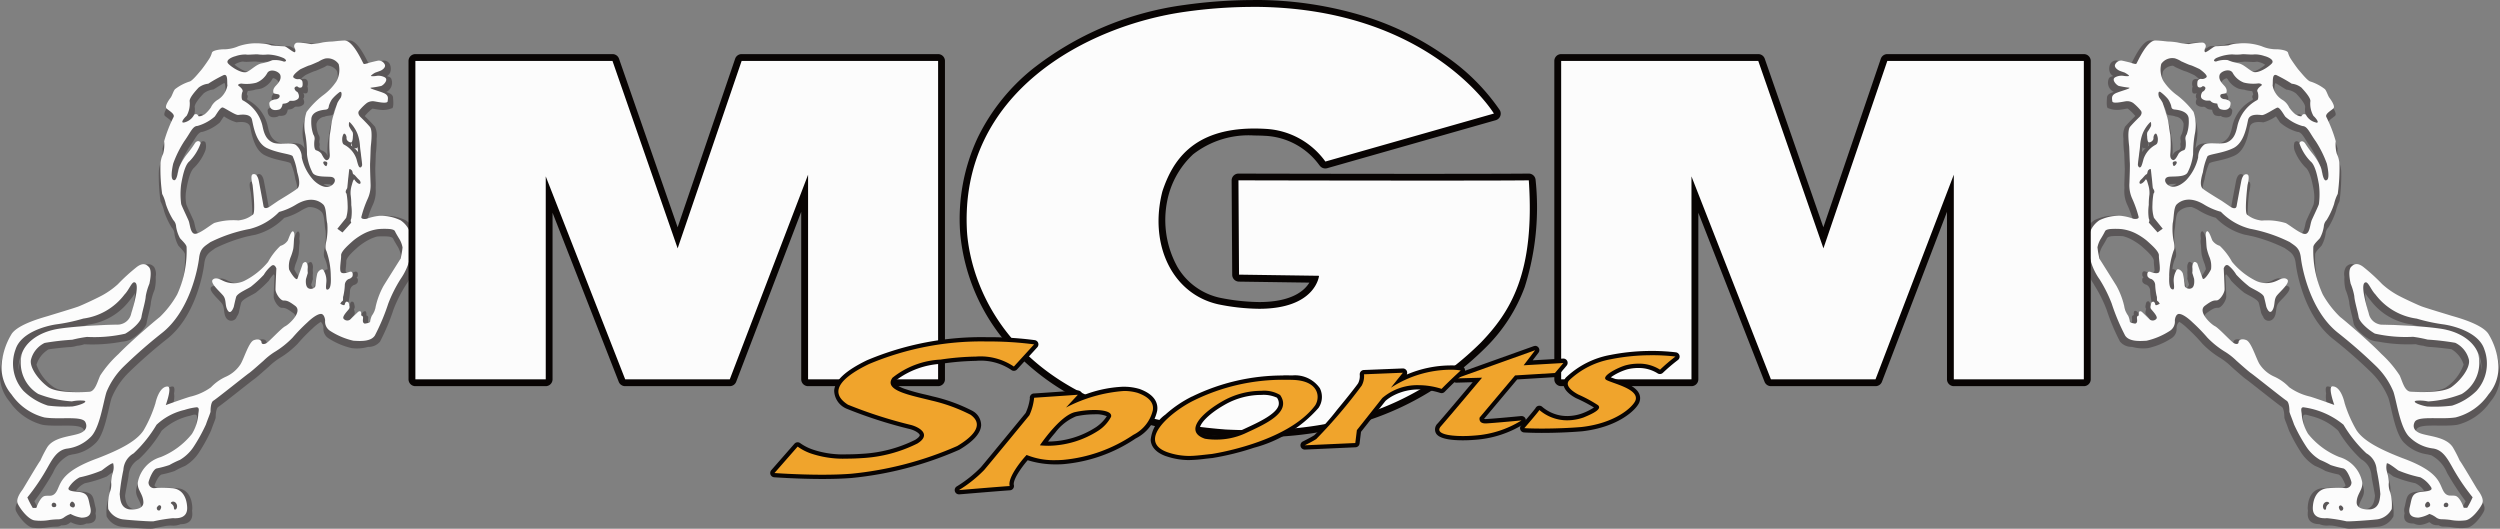 <svg xmlns="http://www.w3.org/2000/svg" xmlns:xlink="http://www.w3.org/1999/xlink" width="190.043" height="40.194" viewBox="0 0 190.043 40.194"><rect x="0" y="0" width="190.043" height="40.194" fill="#808080" stroke="none"/><defs><clipPath id="a"><rect width="190.043" height="40.194" fill="none"/></clipPath></defs><g clip-path="url(#a)"><path d="M1145.553,36.709c-.666,0-1.368-.018-2.088-.053h-.007c-7.071-.535-12.428-2.7-15.925-6.425a14.683,14.683,0,0,1-4-8.849,14.333,14.333,0,0,1,1.322-7.088,15.033,15.033,0,0,1,4.067-5.1,23.5,23.5,0,0,1,11.387-4.82A37.728,37.728,0,0,1,1145.53,4a27.874,27.874,0,0,1,8.6,1.28,21.693,21.693,0,0,1,5.739,2.822,15.465,15.465,0,0,1,4.209,4.133.261.261,0,0,1-.151.386l-12.817,3.65a.261.261,0,0,1-.273-.085l-.059-.072a5.709,5.709,0,0,0-4.235-2.31c-.307-.019-.609-.029-.9-.029-4.614,0-6.026,2.445-6.739,4.579a7.614,7.614,0,0,0,.68,5.841,5.224,5.224,0,0,0,3.384,2.433,15.982,15.982,0,0,0,3.031.331c3.185,0,4.017-1.381,4.229-1.993l-5.757-.082a.261.261,0,0,1-.257-.259l-.043-7.169a.261.261,0,0,1,.261-.262h0c.075,0,7.547.019,14.012.019,3.8,0,6.507-.007,8.056-.019h0a.261.261,0,0,1,.26.243c.457,6.723-1.158,9.875-3.722,12.537a22.229,22.229,0,0,1-8.658,5.412,27.225,27.225,0,0,1-8.831,1.325" transform="translate(-1050.29 -3.739)" fill="#fcfcfc"/><path d="M1141.789.521c13.4,0,18.323,8.11,18.323,8.11L1147.3,12.28A5.977,5.977,0,0,0,1142.82,9.8c-.319-.02-.625-.03-.918-.03-4.745,0-6.252,2.556-6.989,4.766-1.043,4.041.739,7.82,4.258,8.6a16.136,16.136,0,0,0,3.088.337c4.317,0,4.559-2.509,4.559-2.509l-6.083-.087-.043-7.169s7.473.019,14.012.019c3.27,0,6.306,0,8.059-.019.478,7.038-1.39,9.993-3.65,12.339-5.443,5.379-11.6,6.656-17.3,6.656-.7,0-1.392-.019-2.076-.052-16.075-1.217-19.377-10.688-19.681-15.033C1119.446,6.98,1129.265,1.94,1136.608.9a37.267,37.267,0,0,1,5.181-.376m0-.521a37.984,37.984,0,0,0-5.254.381,23.771,23.771,0,0,0-11.518,4.877,15.3,15.3,0,0,0-4.136,5.184,14.589,14.589,0,0,0-1.348,7.212s0,0,0,.007a14.949,14.949,0,0,0,4.066,9.01,18.4,18.4,0,0,0,6.112,4.213,30.736,30.736,0,0,0,9.984,2.293h.014c.724.035,1.431.053,2.1.053a27.478,27.478,0,0,0,8.915-1.338,22.154,22.154,0,0,0,4.461-2.085,23.825,23.825,0,0,0,4.292-3.383l.009-.009a12.526,12.526,0,0,0,2.966-4.595,20.006,20.006,0,0,0,.828-8.141.521.521,0,0,0-.52-.486h0c-1.549.013-4.259.019-8.054.019-6.464,0-13.936-.019-14.011-.019h0a.521.521,0,0,0-.521.525l.043,7.169a.521.521,0,0,0,.514.518l5.351.076c-.366.606-1.326,1.477-3.819,1.477a15.731,15.731,0,0,1-2.981-.326,4.968,4.968,0,0,1-3.212-2.313,7.352,7.352,0,0,1-.652-5.631,6.561,6.561,0,0,1,1.831-2.964A6.855,6.855,0,0,1,1141.9,10.3c.282,0,.577.01.877.028a5.406,5.406,0,0,1,4.055,2.216l.059.072a.521.521,0,0,0,.545.17l12.817-3.65a.521.521,0,0,0,.3-.772,15.748,15.748,0,0,0-4.283-4.212,21.958,21.958,0,0,0-5.808-2.856A28.135,28.135,0,0,0,1141.789,0" transform="translate(-1046.548)" fill="#080403"/><path d="M414.544,173.527h0c-.078,0-.314,0-.593-.361a.566.566,0,0,1-.11-.492.658.658,0,0,1,.4-.427.547.547,0,0,1,.226-.049.592.592,0,0,1,.564.473.649.649,0,0,1-.212.776A.527.527,0,0,1,414.544,173.527Z" transform="translate(-387.324 -161.443)" fill="#fcfcfc"/><path d="M407.638,89.591l.575-4.311a3.673,3.673,0,0,0-.02-.655.7.7,0,0,1-.182-.2.643.643,0,0,1,.139-.786.55.55,0,0,1,.056-.311.556.556,0,0,1,.512-.3.734.734,0,0,1,.163.019l.088.021.075.05c.142.095.382.357.4,1.047a4.2,4.2,0,0,1-.266,1.366Z" transform="translate(-381.815 -78.079)" fill="#fcfcfc"/><path d="M31.679,62.951a3.793,3.793,0,0,0-.007-.554,1.862,1.862,0,0,0-.831-1.564,3.425,3.425,0,0,0-1.613-.342,4.11,4.11,0,0,0-.978.228.612.612,0,0,1-.3-.01,6.883,6.883,0,0,1,.383-1.032,2.454,2.454,0,0,0,.228-1.189l-.005-.152a2.954,2.954,0,0,0,.005-.3c-.01-.288-.027-.737-.034-1.1,0-.01,0-.021,0-.029.016-.261.033-.994.049-1.206a7.069,7.069,0,0,0,.054-1.081,1.583,1.583,0,0,0-.12-.89c-.228-.277-.733-.766-.733-.766a.59.59,0,0,1-.047-.056,3.509,3.509,0,0,1,.536-.53l.048-.029.034,0c.132.022.342.065.536.086h0a1.75,1.75,0,0,0,.886-.112h0l.008,0h0c.168.017.121-.611.1-.792a.43.43,0,0,0,0-.047h0c-.02-.124-.1-.244-.356-.344-.051-.02-.106-.04-.161-.06l.014-.005a.805.805,0,0,0,.307-.276h0a.593.593,0,0,0,.03-.052.8.8,0,0,0,.032-.673h0a.223.223,0,0,0-.125-.123,1.145,1.145,0,0,0-.213-.075.6.6,0,0,0,.241-.25.8.8,0,0,0,.01-.6.225.225,0,0,0-.013-.033l-.009-.022a.511.511,0,0,0-.489-.277c-.179.033-.635.147-.635.147s-.407.147-.472.1-.8-1.841-1.5-1.776c-.538.033-.863.081-.978.081a5.592,5.592,0,0,0-.635.065,5.206,5.206,0,0,1-.88.13,5.7,5.7,0,0,0-1.059-.114.273.273,0,0,0-.212.375.416.416,0,0,1,.065.157.3.3,0,0,0-.032.036,1.284,1.284,0,0,0-.329-.008c-.193-.134-.379-.283-.486-.283-.163,0-.847-.049-.961-.065a2.613,2.613,0,0,0-.733-.147,4.3,4.3,0,0,0-1.792.212,2.719,2.719,0,0,1-1.075.228c-.31,0-.88.081-.929.261a1.554,1.554,0,0,1-.147.362c-.191.043-.35.108-.374.2a1.659,1.659,0,0,1-.244.521c-.13.2-.456.668-.6.831-.029.032-.072.083-.124.146a.507.507,0,0,1-.234.14,3.58,3.58,0,0,0-1.075.57,1.159,1.159,0,0,0-.181.329,2.215,2.215,0,0,0-.34.233c-.13.13-.228.505-.342.652s-.472.652-.31.815.652.407.538.652a10.437,10.437,0,0,0-.717,1.841,2.589,2.589,0,0,1-.081.961,2.046,2.046,0,0,0-.2.8,14.041,14.041,0,0,0,.13,2.248,3,3,0,0,1,.277.766,5.66,5.66,0,0,0,.57,1.222.756.756,0,0,1,.212.489,2.67,2.67,0,0,0,.293.88c.13.163.505.489.505.684a7.949,7.949,0,0,1-.717,3.6,8.013,8.013,0,0,1-.775,1.131l-.023.019c-.358.277-2.2,1.841-3.144,2.819-.278.288-.62.628-.9.953a5.806,5.806,0,0,0-1,1.238c-.091.2-.174.448-.274.672l-.036,0c-.456.033-2.395.13-3.1-.342a3.511,3.511,0,0,1-1.318-1.715,2.091,2.091,0,0,1,.922-1.167c.594-.085,1.481-.173,1.683-.173a2.132,2.132,0,0,0,.481-.1H5.9a2.218,2.218,0,0,0,.495-.108.688.688,0,0,1,.092,0,12.3,12.3,0,0,0,2.793-.2,2.091,2.091,0,0,0,.629-.151c.44-.244,1.173-.847,1.238-1.271s.31-1.206.326-1.58a4.426,4.426,0,0,1,.277-.945,3.2,3.2,0,0,0,.085-.974,1.058,1.058,0,0,0-.118-.753c-.228-.244-.489-.326-.912-.016a14.213,14.213,0,0,0-1.45,1.32,6.156,6.156,0,0,1-1.075.782c-.358.212-1.58.782-1.923.912s-1.923.6-2.232.7-2.444.635-2.884,1.45l-.042.079a1.493,1.493,0,0,0-.48.482A5.258,5.258,0,0,0,0,72.31a3.135,3.135,0,0,0,.749,2.33,4.308,4.308,0,0,0,2.493,1.743c1.124.179,2.8-.13,3.1.326a.648.648,0,0,1,.089.326l-.024.009c-.668.228-1.923.261-2.428,1.043-.033.05-.062.1-.09.142a1.412,1.412,0,0,0-.432.42,9.845,9.845,0,0,0-.521,1.01c-.163.2-1.271,2.085-1.336,2.183s-.57.7-.375,1.108.8,1.189,1.271,1.255a3.7,3.7,0,0,0,1.157-.033,5.832,5.832,0,0,1,.684-.049.768.768,0,0,0,.328-.1c.067,0,.131,0,.193-.009a.725.725,0,0,0,.424-.163.817.817,0,0,1,.1-.066,1.94,1.94,0,0,0,.68.21.967.967,0,0,0,.492-.107l.029,0c.3,0,.847-.065.673-.782a.782.782,0,0,0,0-.456c-.174-.717-.13-1.064-.847-1.173a3.4,3.4,0,0,1-.632-.089,1.761,1.761,0,0,1,.666-.563,9.166,9.166,0,0,0,1.683-.521c.1-.078.246-.187.386-.287a1.545,1.545,0,0,1-.038.457,3.465,3.465,0,0,0-.152.826,1.509,1.509,0,0,1-.109.782,3.632,3.632,0,0,0-.109,1.26,1.483,1.483,0,0,0,1.086.782c.543.065,2.085.174,2.346.152.116-.01.349-.063.6-.116.091-.014.214-.04.352-.069a2.5,2.5,0,0,1,.52-.053,1.494,1.494,0,0,0,.721-.1c.394-.006.941-.124.886-.874,0-.052-.008-.1-.014-.155a1.136,1.136,0,0,0,.014-.3c-.043-.717-.369-1.369-1.173-1.412a8.312,8.312,0,0,0-1.347,0,.407.407,0,0,1-.353-.2c.106-.3.327-.772.549-.84a7.836,7.836,0,0,0,.978-.261,6.829,6.829,0,0,1,.8-.391,3.221,3.221,0,0,0,1-.934,12.819,12.819,0,0,0,.978-1.76c.13-.391.348-.891.348-.978s0-.7.217-.826,2.5-1.955,2.694-2.085.88-.749,1.108-.945a5.1,5.1,0,0,1,.815-.652,6.779,6.779,0,0,0,1.4-1.108,13.441,13.441,0,0,1,1.14-1.173,3.718,3.718,0,0,1,.619-.49.651.651,0,0,1,.2.465.841.841,0,0,0,.407.8,5.507,5.507,0,0,0,1.743.733,3.092,3.092,0,0,0,1.242-.094,1.123,1.123,0,0,0,.908-.4,15.964,15.964,0,0,0,1.026-2.444,10.56,10.56,0,0,1,.945-1.874,4.638,4.638,0,0,0,.822-2.785M6.717,68.761a4.707,4.707,0,0,0,3.139-1.836,3.111,3.111,0,0,0,.4-.56,6.633,6.633,0,0,1-.408,2.088,1.761,1.761,0,0,1-.083.214.922.922,0,0,1-.471.094s-1.663.035-3.224.179c.193-.047.4-.1.65-.179M2.291,70.493a2.231,2.231,0,0,0-.776,1.1,2.718,2.718,0,0,0-.1.645q-.01-.089-.016-.177A3.846,3.846,0,0,1,1.58,71.1a2.9,2.9,0,0,1,1.911-1.6,3.057,3.057,0,0,0-1.2.992M27.067,55.369c.047,0,.079-.044.1-.107a3.276,3.276,0,0,1,.056.389,2.178,2.178,0,0,0-.324-.338.355.355,0,0,0,.167.056m-.2,2.694c0-.016,0-.036.007-.059.071.075.152.179.234.258-.022.091-.044.2-.059.3a.789.789,0,0,1-.211-.226c.012-.124.022-.233.028-.276m-.174-3.034a1.077,1.077,0,0,0,.01-.178.478.478,0,0,1,.034.2.258.258,0,0,0,.08.191c-.047-.036-.09-.066-.13-.092.006-.07.006-.124.006-.124m-5.937-5a.615.615,0,0,1,.43.318c.13.456-.369.782-.456.956a.456.456,0,0,0-.065.391c.027.067.162.076.279.1a.2.2,0,0,0-.073.135.767.767,0,0,0,.042.251.34.34,0,0,1-.1.017c-.12,0-.456.109-.467.293.011.619.51.543.739.478a.269.269,0,0,0,.12-.075.879.879,0,0,0,.4-.03c.228-.065.272-.434.272-.434l.152-.022a.554.554,0,0,0,.349-.161c.028-.012.058-.027.09-.045H22.6a.631.631,0,0,0,.4-.109c.19-.107.122-.365.051-.5.122-.12.066-.333,0-.45a.261.261,0,0,0,.261.033c.119-.043.1-.315.076-.445a.168.168,0,0,0-.022-.058.718.718,0,0,0,.022-.4.265.265,0,0,0-.272-.185.446.446,0,0,1-.228-.015,3.3,3.3,0,0,1,.347-.278s.6-.282.684-.293.576-.239.706-.293c.078-.032.14-.084.235-.134a.941.941,0,0,1,.764.435,1.825,1.825,0,0,1-.163,1.3,1.012,1.012,0,0,1-.1.168c-.164.149-.327.283-.445.373a7.581,7.581,0,0,0-1.113,1.08,4.209,4.209,0,0,0-.636.726,3.267,3.267,0,0,0-.087,1.738,4.067,4.067,0,0,1,.069.482.735.735,0,0,0-.286-.3c-.369-.21-1.206.014-1.684-.149-.619-.239-.739-.825-.847-1.325a2.968,2.968,0,0,0-1.5-1.912.166.166,0,0,1-.047-.076.481.481,0,0,1,.036-.1.228.228,0,0,0-.056-.239.69.69,0,0,1,.056-.217.145.145,0,0,0,.015-.049,2.886,2.886,0,0,0,.5-.078.836.836,0,0,0,.1-.034,2.722,2.722,0,0,0,.422-.071,1.621,1.621,0,0,0,.858-.749.339.339,0,0,1,.037-.05m2.783,3.728q0,.07-.005.141c0-.055,0-.112,0-.173,0-.023,0-.045,0-.066,0,.033,0,.066,0,.1m-5.255-4.949c.037-.008.081-.02.128-.033a.635.635,0,0,1,.134.008c.239.043.8-.043,1,0a3.321,3.321,0,0,0,.673,0s.174.009.4.039a2.744,2.744,0,0,1-.311.07c-.391.062-.739.438-1.108.639-.333.181-1.036-.234-1.363-.524a1.427,1.427,0,0,1,.449-.2m-3.474,3.454c-.065-.261.456-.825.673-1.064a1.442,1.442,0,0,1,.739-.3c.08-.028.49-.312.84-.5.113.153.062.557.1.734a.961.961,0,0,1-.178.515l-.018.009a1.248,1.248,0,0,0-.522.562,1.284,1.284,0,0,0-.532.583c-.19.112-.446.189-.466.071s-.282-.152-.326,0a1.1,1.1,0,0,1-.531.464,1.936,1.936,0,0,0,.227-1.073m-1.321,5.106c-.008.022-.015.047-.023.074.034-.248.084-.458.084-.458a8.256,8.256,0,0,1,.847-1.709c.478-.666.63-1.151,1-1.158a3.441,3.441,0,0,0,1.3-.7c.062-.061.193-.3.33-.478a3.255,3.255,0,0,0,.948.453c.221-.022.938-.13,1.046.369s.3,1.75,1.13,2.146,1.781.439,1.955.613a4.714,4.714,0,0,1,.348,1.216,2.564,2.564,0,0,1,.147.957c-.445.29-1.059.66-1.059.66l-.565.385s-.5.391-.565,0-.261-1.412-.348-1.868-.282-.608-.478-.521c-.114.051-.1.313-.06.525a1.738,1.738,0,0,0,.06.735s.006.048.015.128l-.058-.3c-.087-.456-.282-.608-.478-.521s0,.8,0,.8a14.256,14.256,0,0,1,.113,1.961,1.262,1.262,0,0,1-.681.171,5.1,5.1,0,0,0-1.821.2c-.326.174-1.13.847-1.477.826s-.369-.739-.478-1-.521-1.109-.565-1.271a3.4,3.4,0,0,1-.047-.543,3.651,3.651,0,0,1,.047-.51c.087-.478.261-1.452.63-1.736a3.784,3.784,0,0,0,.8-1.217,1.022,1.022,0,0,0,.045-.633h0l0-.008h0c-.035-.12-.25-.226-.429.033-.088.126-.184.27-.275.4a.308.308,0,0,0-.246.159,8.444,8.444,0,0,1-.565.782,4.34,4.34,0,0,0-.626,1.047M14.94,76.2a3.39,3.39,0,0,1-.478,1.434l-.031.045a5.882,5.882,0,0,1-1.816,1.153,2.749,2.749,0,0,0-1.4,1.042,2.283,2.283,0,0,0-.856,1.388c-.106.6.37.88.41,1.524a2.076,2.076,0,0,1-.562.021c-.605-.114-.667-.688-.7-1.021.057-.441.218-1.142.267-1.52A1.541,1.541,0,0,1,10.552,79a9.865,9.865,0,0,0,1.738-2.172,4.63,4.63,0,0,1,2.129-1.13s.131-.04.3-.085c.033,0,.064-.006.092-.006.282,0,.13.369.13.587M24.5,64.927c-.013.065-.03.151-.047.245l-.008-.01c-.12-.13-.423.109-.466.326-.026.129-.067.341-.1.534a.319.319,0,0,1-.092-.053.434.434,0,0,1-.128-.25l.128-.423a1.936,1.936,0,0,1-.008-.369.275.275,0,0,0,.007-.085v0l0-.021c0-.009,0-.018,0-.027a1.472,1.472,0,0,1,0-.321.642.642,0,0,0-.087-.413c-.087-.13-.282.022-.3.1-.011.04-.1.276-.184.524a.436.436,0,0,0-.033-.061c-.087-.13-.282.022-.3.1-.01.034-.071.208-.144.412a2.718,2.718,0,0,1-.366-.572v0a2.359,2.359,0,0,1,.1-.408,4.1,4.1,0,0,0,.217-.673c.043-.239.043-.565.065-.782a1.2,1.2,0,0,0,0-.454v0c.022-.217.065-.478-.087-.565-.152,0-.3.5-.391.7a.356.356,0,0,1-.027.048.231.231,0,0,0-.1-.182c-.113,0-.227.277-.313.5a.9.9,0,0,1-.122.047,1.925,1.925,0,0,0-.491.552l-.03.01a4.861,4.861,0,0,0-.934,1.217l-.011.016a8.3,8.3,0,0,1-1.293.87,1.868,1.868,0,0,1-1.564,0c-.174-.073-.521-.3-.76-.144-.157.087-.111.256.018.447l-.018.01a.182.182,0,0,0-.091.1.488.488,0,0,0-.43,0c-.391.217.478.934.739,1.26s.109.76.348,1.13a.358.358,0,0,0,.059.071A.444.444,0,0,0,18,68.16a1.166,1.166,0,0,0,.154-.3s.087-.413.174-.739,1-.652,1.195-.847a8.734,8.734,0,0,0,.912-.847,2.273,2.273,0,0,1,.38-.493.608.608,0,0,1,.054.121s-.065,1.282-.065,1.586.369.847.608.847.369.022.869.391c.3.208.215.539.01.845a1.385,1.385,0,0,1-.227.157c-.3.152-1.238,1.195-1.455,1.3s-.348.043-.348-.087-.2-.3-.587-.152a1.1,1.1,0,0,0-.416.528.964.964,0,0,0-.106.034c-.391.152-.76,1.456-1.021,1.847l-.02.028a1.775,1.775,0,0,1-.523.323,3.6,3.6,0,0,0-1.173.826,4.446,4.446,0,0,1-1.608.717c-.441.136-1.3.443-1.663.572A1.638,1.638,0,0,0,13.231,74c.049-.276.048-.513-.094-.531-.325-.01-.554.283-.7.589-.539.185-.752,1.232-.752,1.232a9.578,9.578,0,0,1-.912,2.085l-.016.023a10.65,10.65,0,0,1-2.938,1.522A5.138,5.138,0,0,0,5.1,80.6a2.628,2.628,0,0,0-.823,1.15c-.15.027-.311,0-.485.03-.207.036-.386.318-.5.559l-.017,0a.693.693,0,0,0-.39.351h0s-.132-.217-.272-.5a20.43,20.43,0,0,0,1.423-2.174A2.6,2.6,0,0,1,5.226,78.7q.134-.026.256-.063l.03-.005a3.043,3.043,0,0,0,1.716-.826c.739-.63,1-2.672,1.26-3.476A5.812,5.812,0,0,1,9.77,72.422a37.878,37.878,0,0,1,2.867-2.52c2.194-1.673,2.8-5,2.889-5.757s.434-.891.847-1.195a12.153,12.153,0,0,1,2.487-.905l.011,0c.077-.013.154-.03.23-.051.1-.02.195-.039.291-.055a4.719,4.719,0,0,0,2.216-1.29,4.866,4.866,0,0,0,1.3-.565,2.869,2.869,0,0,1,.533-.252,1.323,1.323,0,0,1,1,.358c.249.239.207,1.021.307,1.434a4.8,4.8,0,0,1-.068,1.347s-.141.543,0,.739a2.718,2.718,0,0,1,.226.861c-.139-.035-.373.17-.411.359m.1-6.851c.152.005.3.007.406.016a.317.317,0,0,1,.307.195,1.115,1.115,0,0,1-.713-.21m1.156-5.991a2.512,2.512,0,0,0-.244.38c-.038.109-.266.8-.364,1.151s-.141.923-.217,1.282a5.671,5.671,0,0,0-.022,1.032c-.048-.086-.086-.163-.108-.192a.81.81,0,0,0-.38-.231c-.077-.025-.118-.132-.136-.264,0-.017,0-.033.006-.048a.461.461,0,0,0-.016-.282c0-.064.009-.124.016-.174A.544.544,0,0,0,24.2,54.3a2.3,2.3,0,0,1-.144-.792.72.72,0,0,1,.54-.537.378.378,0,0,0,.153-.045,2.707,2.707,0,0,1,.363-.06c.315-.033.228-.228.3-.38a2.02,2.02,0,0,1,.208-.413c.039-.044.112-.126.2-.217a.577.577,0,0,1-.071.224m.8,9.21a.338.338,0,0,0,.019.278l-.159.179-.145-.1.285-.353M30.32,64.31s-.912,1.45-1.287,2.053A6.022,6.022,0,0,0,28.4,68.09a1.6,1.6,0,0,1-.261.554c-.007.013-.013.026-.02.04-.207-.067-.127-.309-.127-.455a.164.164,0,0,0-.147-.163.488.488,0,0,0-.016-.261c-.049-.13-.212-.016-.212-.016s-.375.358-.554.538a.365.365,0,0,1-.446.075c.107-.152.249-.3.3-.369.1-.13.016-.31.016-.358a.256.256,0,0,0-.026-.085l.01-.012c.1-.13.016-.31.016-.358a.548.548,0,0,0-.065-.163s-.114-.081-.179-.016-.065.114-.1.212c-.012.037-.061.034-.118.017a.563.563,0,0,1,.02-.213,4.552,4.552,0,0,0,.114-.847.52.52,0,0,1,.293-.456.441.441,0,0,0,.293-.213c.046-.24-.022-.317-.09-.34a.287.287,0,0,0,.09-.117c.081-.425-.2-.341-.2-.341s-.505.212-.668.049a.243.243,0,0,1-.055-.127c.023-.26.063-.541.055-.7-.016-.326.652-.88.9-1.108a4.683,4.683,0,0,1,.9-.587,3.133,3.133,0,0,1,.534-.2,5.357,5.357,0,0,1,.883,0c.179.033.31.065.358.179s.212.391.342.6a1.952,1.952,0,0,1,.228.619,6.884,6.884,0,0,1-.147.847" transform="translate(0 -44.088)" fill="#5b5758"/><path d="M33.151,62.4a1.862,1.862,0,0,0-.831-1.564,3.425,3.425,0,0,0-1.613-.342,4.11,4.11,0,0,0-.978.228c-.163.033-.424.016-.391-.147a8.45,8.45,0,0,1,.472-1.352,2.454,2.454,0,0,0,.228-1.189c-.016-.456-.049-1.32-.033-1.58s.033-.994.049-1.206.163-1.238-.065-1.515-.733-.766-.733-.766-.261-.261-.081-.472a3.722,3.722,0,0,1,.57-.57.8.8,0,0,1,.6-.13c.293.049.978.2.994-.013s.114-.459-.342-.639-1.124-.342-.929-.391a6.523,6.523,0,0,0,.782-.13c.2-.081.588-.506.244-.668a1.016,1.016,0,0,0-.587-.1c-.049.016-.472.06-.44-.011a1.38,1.38,0,0,1,.326-.234s.293-.1.407-.147.44-.261.31-.489a.511.511,0,0,0-.489-.277c-.179.033-.635.147-.635.147s-.407.147-.472.1-.8-1.841-1.5-1.776c-.538.033-.863.081-.978.081a5.592,5.592,0,0,0-.635.065,5.206,5.206,0,0,1-.88.13,5.7,5.7,0,0,0-1.059-.114.273.273,0,0,0-.212.375c.065.081.13.342,0,.358-.277-.114-.619-.456-.782-.456s-.847-.049-.961-.065a2.613,2.613,0,0,0-.733-.147,4.3,4.3,0,0,0-1.792.212,2.719,2.719,0,0,1-1.075.228c-.31,0-.88.081-.929.261a1.659,1.659,0,0,1-.244.521c-.13.2-.456.668-.6.831s-.668.831-.88.847a3.58,3.58,0,0,0-1.075.57c-.13.13-.228.505-.342.652s-.472.652-.31.815.652.407.538.652a10.437,10.437,0,0,0-.717,1.841,2.589,2.589,0,0,1-.081.961,2.046,2.046,0,0,0-.2.8,14.04,14.04,0,0,0,.13,2.248,3,3,0,0,1,.277.766,5.66,5.66,0,0,0,.57,1.222.756.756,0,0,1,.212.489,2.67,2.67,0,0,0,.293.88c.13.163.505.489.505.684a7.949,7.949,0,0,1-.717,3.6,7.453,7.453,0,0,1-1.32,1.711c-.358.277-2.2,1.841-3.144,2.819a8.481,8.481,0,0,0-1.385,1.629c-.212.456-.375,1.206-.831,1.238s-2.395.13-3.1-.342c-.749-.538-1.45-1.5-1.336-2.085a1.936,1.936,0,0,1,1.043-1.287,19.461,19.461,0,0,1,2.1-.244A9.58,9.58,0,0,1,8.484,69.7a10.634,10.634,0,0,0,2.9-.244c.44-.244,1.173-.847,1.238-1.271s.31-1.206.326-1.58a4.427,4.427,0,0,1,.277-.945c.049-.228.212-1.01-.033-1.271-.228-.244-.489-.326-.912-.016a14.213,14.213,0,0,0-1.45,1.32,6.156,6.156,0,0,1-1.075.782c-.358.212-1.58.782-1.923.912s-1.923.6-2.232.7-2.444.635-2.884,1.45A5.258,5.258,0,0,0,2,71.748a3.135,3.135,0,0,0,.749,2.33,4.308,4.308,0,0,0,2.493,1.743c1.124.179,2.8-.13,3.1.326.13.228.212.668-.456.9s-1.923.261-2.428,1.043a9.846,9.846,0,0,0-.521,1.01c-.163.2-1.271,2.085-1.336,2.183s-.57.7-.375,1.108.8,1.189,1.271,1.255a3.7,3.7,0,0,0,1.157-.033,5.833,5.833,0,0,1,.684-.049.725.725,0,0,0,.424-.163,1.849,1.849,0,0,1,.31-.179l.163-.065a2.441,2.441,0,0,0,.826.282c.3,0,.847-.065.673-.782s-.13-1.064-.847-1.173c-.521-.043-.934-.087-.782-.348a2.2,2.2,0,0,1,.815-.76A9.162,9.162,0,0,0,9.6,79.851c.261-.2.76-.587.869-.543a1.149,1.149,0,0,1,0,.608,3.465,3.465,0,0,0-.152.826,1.509,1.509,0,0,1-.109.782,3.632,3.632,0,0,0-.109,1.26,1.482,1.482,0,0,0,1.086.782c.543.065,2.085.174,2.346.152a12.367,12.367,0,0,1,1.477-.239c.369.022,1.151.022,1.086-.869-.043-.717-.369-1.369-1.173-1.412a8.3,8.3,0,0,0-1.347,0,.423.423,0,0,1-.413-.456c.043-.217.326-.956.608-1.043a7.839,7.839,0,0,0,.978-.261,6.82,6.82,0,0,1,.8-.391,3.222,3.222,0,0,0,1-.934,12.818,12.818,0,0,0,.978-1.76c.13-.391.348-.891.348-.978s0-.7.217-.826,2.5-1.955,2.694-2.085.88-.749,1.108-.945a5.105,5.105,0,0,1,.815-.652,6.779,6.779,0,0,0,1.4-1.108,13.438,13.438,0,0,1,1.14-1.173s.652-.652,1.043-.635c.228.033.293.391.293.505a.841.841,0,0,0,.407.8,5.507,5.507,0,0,0,1.743.733c.521.033,1.32.081,1.629-.391a15.964,15.964,0,0,0,1.026-2.444,10.56,10.56,0,0,1,.945-1.874,4.606,4.606,0,0,0,.815-2.884M7.4,74.985a10.858,10.858,0,0,1-1.89-.065,4.672,4.672,0,0,1-1.868-1.13,3.106,3.106,0,0,1-.587-3.15c.391-1.217,2.107-1.738,3.052-1.89A13.242,13.242,0,0,0,8.2,68.305a4.707,4.707,0,0,0,3.139-1.836c.315-.315.532-.923.728-.923.424.011.087,1.379-.217,2.346a1.052,1.052,0,0,1-1.075.869s-2.574.054-4.323.3c-1.814.25-2.737,1.227-2.933,1.966a2.771,2.771,0,0,0,1.26,3.009,8.475,8.475,0,0,0,2.553.565,3.03,3.03,0,0,1,.934-.054c.326.087-.326.348-.858.434m-.076,7.242c.081-.03.3.169.212.356s-.318,0-.318,0c-.122-.13.024-.326.106-.356m7.894.087a.378.378,0,0,1,.03.486c-.19.111-.152-.109-.182-.2a.516.516,0,0,0-.2-.233c-.087-.057.136-.258.353-.057m-1.436.369c.016-.03.128-.225.244-.174.2.1-.014.375-.014.375-.225.087-.247-.171-.231-.2M27.883,54.6c.005-.06.065-.358.157-.353s.185.19.174.353.185.31.331.315.147-.445.147-.445.043-.282-.049-.386a2.772,2.772,0,0,1-.246-.418s-.031-.31.051-.3a2.642,2.642,0,0,1,.6.907,3.176,3.176,0,0,1,.185.9c.016.261.065.527.076.657s.1.733.087.82a.348.348,0,0,1-.087.157c-.136.038-.185-.016-.337-.619a1.929,1.929,0,0,0-.939-1.1c-.174-.073-.152-.421-.147-.481m-.125-3.074a2.513,2.513,0,0,0-.244.38c-.038.109-.266.8-.364,1.151s-.141.923-.217,1.282a8.991,8.991,0,0,0,0,1.455c.009.154.011.369-.185.456s-.4-.424-.467-.511a.811.811,0,0,0-.38-.231c-.174-.057-.163-.529-.13-.768a.544.544,0,0,0-.087-.434,2.955,2.955,0,0,1-.152-1.14c0-.608.749-.717,1.064-.749s.228-.228.3-.38a2.02,2.02,0,0,1,.208-.413,3.435,3.435,0,0,1,.565-.532c.217-.141.185.282.087.434m-1.076,5.181c-.087.022-.228-.152-.239-.25s.087-.141.239-.076,0,.326,0,.326m-6.92-8.353a2.273,2.273,0,0,1,.783-.13c.239.043.8-.043,1,0a3.321,3.321,0,0,0,.673,0,3.24,3.24,0,0,1,1.238.287c.348.244,0,.256,0,.256a1.909,1.909,0,0,0-.891-.109,3.633,3.633,0,0,1-.782.236c-.391.062-.739.438-1.108.639s-1.195-.331-1.455-.614.348-.521.542-.565m-3.713,4.54a1.877,1.877,0,0,0,.239-1.086c-.065-.261.456-.826.673-1.064a1.443,1.443,0,0,1,.739-.3,10.728,10.728,0,0,1,1.173-.657c.348-.109.239.543.284.782a1.6,1.6,0,0,1-.718,1.086,1.332,1.332,0,0,0-.543.6,2.6,2.6,0,0,1-.452.5c-.191.13-.5.239-.525.109s-.282-.152-.326,0a1.146,1.146,0,0,1-.739.53c-.326.052.065-.4.2-.508m-.413,6.7a5.708,5.708,0,0,1,0-1.509c.087-.478.261-1.452.63-1.736a3.67,3.67,0,0,0,.847-1.37c0-.13-.239-.282-.434,0a8.444,8.444,0,0,1-.565.782,4.34,4.34,0,0,0-.626,1.047c-.112.322-.178,1.147-.46.952-.261-.13,0-1.231,0-1.231a8.256,8.256,0,0,1,.847-1.709c.478-.666.63-1.151,1-1.158a3.442,3.442,0,0,0,1.3-.7c.109-.109.434-.76.63-.7s.949.587,1.17.565.938-.13,1.046.369.3,1.75,1.13,2.146,1.781.439,1.955.613a4.714,4.714,0,0,1,.348,1.216c.087.282.3,1.021,0,1.26s-1.434.918-1.434.918l-.565.385s-.5.391-.565,0-.261-1.412-.348-1.868-.282-.608-.478-.521,0,.8,0,.8.261,2.151.022,2.259a1.985,1.985,0,0,1-1.111.434,5.1,5.1,0,0,0-1.821.2c-.326.174-1.13.847-1.477.825s-.369-.739-.478-1-.521-1.109-.565-1.271M5.894,82.632a.179.179,0,0,1,0-.318.187.187,0,0,1,.253.187c0,.187-.253.131-.253.131M16.94,75.637a3.39,3.39,0,0,1-.478,1.434,5.817,5.817,0,0,1-2.368,1.76A2.48,2.48,0,0,0,12.356,80.7c-.109.608.391.891.413,1.564s-1.086.543-1.086.543c-.7-.13-.673-.869-.717-1.151a15.5,15.5,0,0,1,.282-1.846,1.541,1.541,0,0,1,.782-1.26,9.864,9.864,0,0,0,1.738-2.172,4.63,4.63,0,0,1,2.129-1.13,4.676,4.676,0,0,1,.912-.2c.282,0,.13.369.13.587M26.75,66.1c-.161.022-.078-.369-.068-.659a1.514,1.514,0,0,0-.239-.84c-.12-.13-.423.109-.466.326a6.477,6.477,0,0,0-.13.869c0,.2-.369.348-.579.174s-.138-.673-.138-.673l.138-.456a1.936,1.936,0,0,1-.008-.369.642.642,0,0,0-.087-.413c-.087-.13-.282.022-.3.1s-.3.858-.391,1.1-.565-.5-.64-.7a1.823,1.823,0,0,1,.1-.869,4.1,4.1,0,0,0,.217-.673c.043-.239.043-.565.065-.782s.065-.478-.087-.565c-.152,0-.3.5-.391.7a1.04,1.04,0,0,1-.565.413,4.862,4.862,0,0,0-.934,1.217,5.569,5.569,0,0,1-1.825,1.448,1.869,1.869,0,0,1-1.564,0c-.174-.073-.521-.3-.76-.144-.391.217.478.934.739,1.26s.109.76.348,1.13.456-.282.456-.282.087-.413.174-.739,1-.652,1.195-.847a8.733,8.733,0,0,0,.912-.847,2.578,2.578,0,0,1,.543-.652c.282-.261.413.174.413.174s-.065,1.282-.065,1.586.369.847.608.847.369.022.869.391c.63.434-.434,1.412-.739,1.564s-1.238,1.195-1.455,1.3-.348.043-.348-.087-.2-.3-.587-.152-.76,1.455-1.021,1.847a2.587,2.587,0,0,1-1.064.912,3.6,3.6,0,0,0-1.173.825,4.444,4.444,0,0,1-1.608.717c-.565.174-1.825.63-1.825.63s.5-1.369.152-1.412c-.673-.022-.934,1.26-.934,1.26a9.578,9.578,0,0,1-.912,2.085c-.521.782-1.673,1.412-3.476,2.107-2.629.956-2.781,1.781-3.063,2.39s-.587.413-.956.478-.652.912-.652.912H4.362a6.918,6.918,0,0,1-.413-.8,15.82,15.82,0,0,0,1.564-2.324c.369-.652.739-1.3,1.477-1.39a3.043,3.043,0,0,0,1.716-.826c.739-.63,1-2.672,1.26-3.476a5.813,5.813,0,0,1,1.282-1.912,37.893,37.893,0,0,1,2.867-2.52c2.194-1.673,2.8-5,2.889-5.757s.434-.891.847-1.195a11.463,11.463,0,0,1,3.02-1.013,4.719,4.719,0,0,0,2.216-1.29,4.866,4.866,0,0,0,1.3-.565c1.13-.673,1.8-.239,2.052,0s.207,1.021.307,1.434a4.8,4.8,0,0,1-.068,1.347s-.141.543,0,.739a6,6,0,0,1,.337,1.938c.043.83-.109,1-.269,1.017m.345-7.929c-.619.424-1.39-.4-1.39-.4a3.7,3.7,0,0,1-.891-1.705,1.225,1.225,0,0,0-.467-.981c-.369-.21-1.206.014-1.684-.149-.619-.239-.739-.826-.847-1.325a2.969,2.969,0,0,0-1.5-1.912c-.109-.087-.087-.489-.011-.637s-.13-.341-.282-.449.1-.206.293-.168a3.01,3.01,0,0,0,1.021-.071,1.621,1.621,0,0,0,.858-.749c.206-.348.88-.141.988.163.13.456-.369.782-.456.956a.456.456,0,0,0-.065.391c.043.109.369.065.445.163.109.217-.174.337-.293.337s-.456.109-.467.293c.011.619.51.543.739.478s.272-.434.272-.434l.152-.022a.578.578,0,0,0,.391-.206h.174a.63.63,0,0,0,.4-.109c.25-.141.054-.543-.011-.571a.373.373,0,0,1-.2-.243c-.033-.13.185-.217.239-.152a.252.252,0,0,0,.282.054c.119-.043.1-.315.076-.445a.265.265,0,0,0-.272-.185.463.463,0,0,1-.413-.13c-.12-.174.532-.619.532-.619s.6-.282.684-.293.576-.239.706-.293a1.883,1.883,0,0,1,.489-.228,1.024,1.024,0,0,1,1.031.424,1.825,1.825,0,0,1-.163,1.3,4.185,4.185,0,0,1-1.064,1.1A6.5,6.5,0,0,0,25.173,52.6a3.267,3.267,0,0,0-.087,1.738,9.132,9.132,0,0,1,.119,1.488,3.991,3.991,0,0,0,.424,1.39c.2.348.988.282,1.379.315s.424.391.087.641m1.086,2.482a2.888,2.888,0,0,0,.114-.978,5.544,5.544,0,0,0-.081-.864c-.163-.163.033-.358.049-.424s.065-.668.081-.782.049-.456.065-.587.081-.081.183,0,.062.293.159.326.244.261.391.387.179.3.081.33-.31-.147-.391-.293-.163.179-.217.375a1.981,1.981,0,0,0-.092.749,5.066,5.066,0,0,1,.049.782,3.579,3.579,0,0,1,0,1.026.316.316,0,0,0,0,.31l-.668.749-.391-.28s.538-.665.668-.828m4.138,3.1s-.912,1.45-1.287,2.053a6.022,6.022,0,0,0-.635,1.727,1.6,1.6,0,0,1-.261.554,1.517,1.517,0,0,0-.13.456c-.016.1-.407.147-.407.147-.212-.065-.13-.31-.13-.456a.164.164,0,0,0-.147-.163.488.488,0,0,0-.016-.261c-.049-.13-.212-.016-.212-.016s-.375.358-.554.538a.362.362,0,0,1-.554-.016c-.13-.163.31-.6.407-.733s.016-.31.016-.358a.548.548,0,0,0-.065-.163s-.114-.081-.179-.016-.065.114-.1.212-.33-.081-.33-.081.086-.163.167-.2.016-.277.065-.375a4.552,4.552,0,0,0,.114-.847.52.52,0,0,1,.293-.456.441.441,0,0,0,.293-.213c.081-.425-.2-.341-.2-.341s-.505.212-.668.049.017-.961,0-1.287.652-.88.9-1.108a4.683,4.683,0,0,1,.9-.587,3.347,3.347,0,0,1,1.043-.31,5.448,5.448,0,0,1,.9,0c.179.033.31.065.358.179s.212.391.342.6a1.952,1.952,0,0,1,.228.619,6.884,6.884,0,0,1-.147.847" transform="translate(-1.869 -44.088)" fill="#fcfcfc"/><path d="M2430.738,65.736a10.566,10.566,0,0,1,.945,1.874,15.957,15.957,0,0,0,1.026,2.444,1.123,1.123,0,0,0,.908.4,3.094,3.094,0,0,0,1.243.094,5.512,5.512,0,0,0,1.743-.733.841.841,0,0,0,.407-.8.651.651,0,0,1,.2-.465,3.728,3.728,0,0,1,.619.49,13.446,13.446,0,0,1,1.14,1.173,6.785,6.785,0,0,0,1.4,1.108,5.1,5.1,0,0,1,.815.652c.228.2.912.815,1.108.945s2.476,1.955,2.694,2.085.217.739.217.826.217.587.347.978a12.844,12.844,0,0,0,.978,1.76,3.221,3.221,0,0,0,1,.934,6.848,6.848,0,0,1,.8.391,7.814,7.814,0,0,0,.978.261c.221.068.442.536.549.84a.407.407,0,0,1-.353.2,8.315,8.315,0,0,0-1.347,0c-.8.043-1.13.7-1.173,1.412a1.127,1.127,0,0,0,.014.3q-.01.077-.014.155c-.055.75.492.869.886.874a1.5,1.5,0,0,0,.722.1,2.5,2.5,0,0,1,.52.053c.138.029.261.055.352.069.255.054.489.107.6.116.261.022,1.8-.087,2.346-.152a1.482,1.482,0,0,0,1.086-.782,3.624,3.624,0,0,0-.108-1.26,1.512,1.512,0,0,1-.109-.782,3.452,3.452,0,0,0-.152-.826,1.548,1.548,0,0,1-.038-.457c.14.1.282.209.386.287a9.166,9.166,0,0,0,1.683.521,1.761,1.761,0,0,1,.666.563,3.4,3.4,0,0,1-.632.089c-.717.109-.673.456-.847,1.173a.783.783,0,0,0,0,.456c-.173.717.369.782.674.782l.029,0a.968.968,0,0,0,.492.107,1.941,1.941,0,0,0,.68-.21.862.862,0,0,1,.1.066.725.725,0,0,0,.423.163c.062.005.126.007.194.009a.768.768,0,0,0,.328.1,5.834,5.834,0,0,1,.684.049,3.7,3.7,0,0,0,1.157.033c.472-.065,1.075-.847,1.271-1.255s-.31-1.01-.375-1.108-1.173-1.988-1.336-2.183a9.852,9.852,0,0,0-.521-1.01,1.413,1.413,0,0,0-.432-.42c-.027-.044-.057-.092-.09-.142-.5-.782-1.76-.815-2.428-1.043l-.023-.009a.646.646,0,0,1,.089-.326c.293-.456,1.971-.147,3.1-.326a4.309,4.309,0,0,0,2.493-1.743,3.136,3.136,0,0,0,.75-2.33,5.259,5.259,0,0,0-.717-2.216,1.49,1.49,0,0,0-.479-.482l-.042-.079c-.44-.815-2.574-1.352-2.884-1.45s-1.89-.57-2.232-.7-1.564-.7-1.923-.912a6.156,6.156,0,0,1-1.075-.782,14.2,14.2,0,0,0-1.45-1.32c-.423-.31-.684-.228-.912.016a1.057,1.057,0,0,0-.118.753,3.2,3.2,0,0,0,.085.974,4.42,4.42,0,0,1,.277.945c.017.375.261,1.157.326,1.58s.8,1.026,1.238,1.271a2.092,2.092,0,0,0,.629.151,12.3,12.3,0,0,0,2.793.2.691.691,0,0,1,.092,0,2.214,2.214,0,0,0,.495.108h.04a2.135,2.135,0,0,0,.481.1c.2,0,1.089.088,1.683.173a2.091,2.091,0,0,1,.922,1.167,3.511,3.511,0,0,1-1.318,1.715c-.7.472-2.639.375-3.1.342l-.036,0c-.1-.225-.183-.476-.274-.672a5.811,5.811,0,0,0-1-1.238c-.282-.324-.624-.665-.9-.953-.945-.978-2.786-2.542-3.145-2.819l-.023-.019a8.023,8.023,0,0,1-.775-1.131,7.947,7.947,0,0,1-.717-3.6c0-.2.375-.521.5-.684a2.672,2.672,0,0,0,.293-.88.758.758,0,0,1,.212-.489,5.647,5.647,0,0,0,.57-1.222,3,3,0,0,1,.277-.766,14.073,14.073,0,0,0,.13-2.248,2.045,2.045,0,0,0-.2-.8,2.6,2.6,0,0,1-.081-.961,10.448,10.448,0,0,0-.717-1.841c-.114-.244.375-.489.537-.652s-.2-.668-.309-.815-.212-.521-.342-.652a2.211,2.211,0,0,0-.34-.233,1.154,1.154,0,0,0-.181-.329,3.581,3.581,0,0,0-1.075-.57.506.506,0,0,1-.234-.14c-.052-.062-.1-.114-.124-.146-.147-.163-.473-.635-.6-.831a1.656,1.656,0,0,1-.244-.521c-.025-.091-.184-.156-.375-.2a1.547,1.547,0,0,1-.147-.362c-.049-.179-.619-.261-.929-.261a2.718,2.718,0,0,1-1.075-.228,4.3,4.3,0,0,0-1.792-.212,2.613,2.613,0,0,0-.733.147c-.114.016-.8.065-.961.065-.108,0-.293.149-.486.283a1.283,1.283,0,0,0-.329.008.318.318,0,0,0-.032-.036.409.409,0,0,1,.066-.157.273.273,0,0,0-.212-.375,5.7,5.7,0,0,0-1.059.114,5.21,5.21,0,0,1-.88-.13,5.586,5.586,0,0,0-.635-.065c-.114,0-.44-.049-.978-.081-.7-.065-1.434,1.727-1.5,1.776s-.472-.1-.472-.1-.456-.114-.635-.147a.511.511,0,0,0-.489.277l-.009.022a.233.233,0,0,0-.013.033.8.8,0,0,0,.01.6.6.6,0,0,0,.242.25,1.151,1.151,0,0,0-.213.075.222.222,0,0,0-.125.123h0a.8.8,0,0,0,.032.673.579.579,0,0,0,.03.052h0a.807.807,0,0,0,.307.276l.014.005c-.055.02-.11.04-.161.06-.254.1-.336.22-.356.344h0c0,.016,0,.032,0,.047-.017.18-.064.808.1.792h0l.009,0h0a1.75,1.75,0,0,0,.886.112h0c.193-.021.4-.064.536-.086l.034,0,.048.029a3.5,3.5,0,0,1,.536.53.575.575,0,0,1-.047.056s-.5.489-.733.766a1.578,1.578,0,0,0-.119.89,7.068,7.068,0,0,0,.054,1.081c.016.212.033.945.049,1.206,0,.009,0,.019,0,.029-.007.358-.024.808-.034,1.1a2.934,2.934,0,0,0,.006.3c0,.054,0,.106-.006.152a2.453,2.453,0,0,0,.228,1.189,6.9,6.9,0,0,1,.383,1.032.612.612,0,0,1-.3.01,4.105,4.105,0,0,0-.977-.228,3.425,3.425,0,0,0-1.613.342,1.862,1.862,0,0,0-.831,1.564,3.737,3.737,0,0,0-.007.554,4.635,4.635,0,0,0,.822,2.785m24.79,3.2c-1.561-.144-3.224-.179-3.224-.179a.923.923,0,0,1-.471-.094,1.78,1.78,0,0,1-.083-.214,6.632,6.632,0,0,1-.408-2.088,3.111,3.111,0,0,0,.4.56,4.707,4.707,0,0,0,3.139,1.836c.251.075.457.131.65.179m2.577.56a2.9,2.9,0,0,1,1.911,1.6,3.838,3.838,0,0,1,.177.964q-.005.088-.015.177a2.728,2.728,0,0,0-.1-.645,2.23,2.23,0,0,0-.777-1.1,3.055,3.055,0,0,0-1.2-.992M2434.7,55.313a2.163,2.163,0,0,0-.324.338,3.286,3.286,0,0,1,.056-.389c.022.063.054.109.1.107a.355.355,0,0,0,.167-.056m.062,3.025a.789.789,0,0,1-.211.226c-.015-.1-.037-.211-.059-.3.082-.079.163-.182.234-.258,0,.023.005.043.008.059.006.042.017.152.028.276m.152-3.185c-.039.025-.083.056-.13.092a.26.26,0,0,0,.081-.191.474.474,0,0,1,.034-.2,1.068,1.068,0,0,0,.01.178s0,.054.006.124m5.968-5.074a1.621,1.621,0,0,0,.858.749,2.718,2.718,0,0,0,.421.071.865.865,0,0,0,.1.034,2.887,2.887,0,0,0,.5.078.145.145,0,0,0,.014.049.689.689,0,0,1,.055.217.228.228,0,0,0-.055.239.47.47,0,0,1,.036.1.165.165,0,0,1-.047.076,2.968,2.968,0,0,0-1.5,1.912c-.109.5-.228,1.086-.847,1.325-.478.163-1.314-.061-1.684.149a.733.733,0,0,0-.287.3,4.045,4.045,0,0,1,.069-.482,3.27,3.27,0,0,0-.087-1.738,4.211,4.211,0,0,0-.636-.726,7.6,7.6,0,0,0-1.113-1.08c-.117-.09-.281-.224-.445-.373a1.017,1.017,0,0,1-.1-.168,1.827,1.827,0,0,1-.163-1.3.942.942,0,0,1,.764-.435c.1.05.158.1.235.134.13.054.619.282.706.293s.684.293.684.293a3.3,3.3,0,0,1,.347.278.446.446,0,0,1-.228.015.265.265,0,0,0-.271.185.717.717,0,0,0,.022.4.165.165,0,0,0-.022.058c-.022.13-.043.4.076.445a.261.261,0,0,0,.261-.033c-.063.118-.119.331,0,.45-.072.13-.139.388.051.5a.631.631,0,0,0,.4.109h.125c.032.018.062.033.09.045a.556.556,0,0,0,.349.161l.152.022s.043.369.271.434a.88.88,0,0,0,.4.03.267.267,0,0,0,.12.075c.228.065.728.141.738-.478-.011-.185-.347-.293-.467-.293a.338.338,0,0,1-.1-.017.772.772,0,0,0,.041-.251.206.206,0,0,0-.073-.135c.117-.02.252-.029.279-.1a.456.456,0,0,0-.065-.391c-.087-.174-.587-.5-.456-.956a.614.614,0,0,1,.429-.318.347.347,0,0,1,.037.05m-2.816,3.58c0,.022,0,.043,0,.066,0,.06,0,.118,0,.173,0-.047,0-.094-.005-.141s0-.065,0-.1m5.7-4.652c-.326.29-1.03.705-1.363.524-.369-.2-.717-.577-1.108-.639a2.757,2.757,0,0,1-.311-.07c.224-.03.4-.039.4-.039a3.323,3.323,0,0,0,.674,0c.2-.043.76.043,1,0a.634.634,0,0,1,.134-.008c.047.013.09.025.128.033a1.425,1.425,0,0,1,.449.2m3.252,4.328a1.1,1.1,0,0,1-.531-.464c-.043-.152-.3-.13-.326,0s-.275.041-.466-.071a1.285,1.285,0,0,0-.533-.583,1.246,1.246,0,0,0-.522-.562l-.018-.009a.962.962,0,0,1-.178-.515c.033-.177-.018-.581.1-.734.35.191.76.476.84.5a1.442,1.442,0,0,1,.739.3c.217.239.739.8.673,1.064a1.94,1.94,0,0,0,.227,1.073m.469,2.986a8.4,8.4,0,0,1-.565-.782.308.308,0,0,0-.246-.159c-.091-.132-.187-.276-.275-.4-.179-.259-.394-.153-.429-.033h0l0,.008h0a1.02,1.02,0,0,0,.045.633,3.776,3.776,0,0,0,.8,1.217c.369.284.543,1.258.63,1.736a3.681,3.681,0,0,1,.046.51,3.4,3.4,0,0,1-.046.543c-.043.162-.456,1.011-.565,1.271s-.13.978-.478,1-1.151-.652-1.477-.826a5.1,5.1,0,0,0-1.821-.2,1.262,1.262,0,0,1-.681-.171,14.308,14.308,0,0,1,.113-1.961s.2-.717,0-.8-.391.065-.478.521l-.058.3c.009-.08.015-.128.015-.128a1.736,1.736,0,0,0,.06-.735c.035-.212.054-.474-.06-.525-.2-.087-.391.065-.478.521s-.283,1.477-.348,1.868-.565,0-.565,0l-.565-.385s-.615-.37-1.059-.66a2.561,2.561,0,0,1,.147-.957,4.715,4.715,0,0,1,.348-1.216c.174-.174,1.129-.217,1.955-.613s1.021-1.646,1.129-2.146.826-.391,1.046-.369a3.255,3.255,0,0,0,.948-.453c.138.181.269.417.33.478a3.44,3.44,0,0,0,1.3.7c.369.007.521.493,1,1.158a8.258,8.258,0,0,1,.847,1.709s.05.211.084.458c-.008-.027-.015-.052-.023-.074a4.335,4.335,0,0,0-.626-1.047m-.7,19.29c.027,0,.059,0,.092.006.168.044.3.085.3.085a4.629,4.629,0,0,1,2.129,1.13A9.857,9.857,0,0,0,2451.043,79a1.542,1.542,0,0,1,.782,1.26c.049.378.21,1.079.267,1.52-.035.333-.1.908-.7,1.021a2.076,2.076,0,0,1-.562-.021c.04-.644.516-.929.409-1.524a2.282,2.282,0,0,0-.856-1.388,2.747,2.747,0,0,0-1.4-1.042,5.88,5.88,0,0,1-1.816-1.153l-.031-.045a3.393,3.393,0,0,1-.478-1.434c0-.217-.152-.587.13-.587m-10.1-11.043a2.719,2.719,0,0,1,.226-.861c.141-.2,0-.739,0-.739a4.8,4.8,0,0,1-.067-1.347c.1-.413.058-1.195.307-1.434a1.323,1.323,0,0,1,1-.358,2.869,2.869,0,0,1,.534.252,4.864,4.864,0,0,0,1.3.565,4.72,4.72,0,0,0,2.216,1.29c.1.016.193.035.291.055.077.021.153.038.23.051l.011,0a12.157,12.157,0,0,1,2.487.905c.413.3.76.434.847,1.195s.7,4.084,2.889,5.757a37.952,37.952,0,0,1,2.868,2.52,5.813,5.813,0,0,1,1.281,1.912c.261.8.521,2.846,1.26,3.476a3.043,3.043,0,0,0,1.716.826l.03.005c.082.024.167.045.256.063a2.605,2.605,0,0,1,1.191,1.322,20.441,20.441,0,0,0,1.423,2.174c-.139.281-.271.5-.271.5h0a.693.693,0,0,0-.39-.351l-.017,0c-.118-.241-.3-.522-.5-.559-.175-.031-.335,0-.485-.03a2.628,2.628,0,0,0-.823-1.15,5.137,5.137,0,0,0-2.71-1.687,10.654,10.654,0,0,1-2.938-1.522l-.016-.023a9.584,9.584,0,0,1-.912-2.085s-.213-1.048-.752-1.232c-.15-.306-.378-.6-.7-.589-.142.018-.143.256-.094.531a1.637,1.637,0,0,0,.084.823c-.358-.129-1.222-.436-1.663-.572a4.443,4.443,0,0,1-1.607-.717A3.6,3.6,0,0,0,2444,72.7a1.776,1.776,0,0,1-.523-.323l-.02-.028c-.261-.391-.63-1.694-1.021-1.847a.954.954,0,0,0-.105-.034,1.1,1.1,0,0,0-.416-.528c-.391-.152-.587.022-.587.152s-.13.2-.347.087-1.151-1.151-1.455-1.3a1.374,1.374,0,0,1-.228-.157c-.2-.306-.291-.638.01-.845.5-.369.63-.391.869-.391s.608-.543.608-.847-.065-1.586-.065-1.586a.609.609,0,0,1,.054-.121,2.271,2.271,0,0,1,.38.493,8.735,8.735,0,0,0,.912.847c.2.2,1.108.521,1.195.847s.174.739.174.739a1.169,1.169,0,0,0,.154.3.444.444,0,0,0,.765.159.371.371,0,0,0,.059-.071c.239-.369.087-.8.347-1.13s1.13-1.043.739-1.26a.487.487,0,0,0-.43,0,.183.183,0,0,0-.091-.1l-.018-.01c.129-.191.176-.359.018-.447-.239-.152-.587.072-.76.144a1.869,1.869,0,0,1-1.564,0,8.309,8.309,0,0,1-1.292-.87l-.011-.016a4.87,4.87,0,0,0-.934-1.217l-.03-.01a1.923,1.923,0,0,0-.491-.552.892.892,0,0,1-.122-.047c-.086-.222-.2-.5-.313-.5a.231.231,0,0,0-.1.182.345.345,0,0,1-.027-.048c-.087-.2-.239-.7-.391-.7-.152.087-.109.348-.087.565v0a1.2,1.2,0,0,0,0,.454c.022.217.022.543.065.782a4.1,4.1,0,0,0,.217.673,2.393,2.393,0,0,1,.1.408v0a2.713,2.713,0,0,1-.365.572c-.073-.2-.134-.378-.144-.412-.022-.076-.217-.228-.3-.1a.428.428,0,0,0-.033.061c-.089-.249-.173-.484-.184-.524-.022-.076-.217-.228-.3-.1a.642.642,0,0,0-.087.413,1.5,1.5,0,0,1,0,.321c0,.009,0,.018,0,.027l0,.021v0a.282.282,0,0,0,.007.085,1.919,1.919,0,0,1-.008.369l.128.423a.433.433,0,0,1-.128.25.32.32,0,0,1-.092.053c-.029-.193-.07-.405-.1-.534-.043-.217-.346-.456-.466-.326l-.008.01c-.017-.094-.034-.181-.047-.245-.038-.189-.271-.394-.411-.359m-.407-6.282a.318.318,0,0,1,.307-.195c.111-.009.254-.011.406-.016a1.115,1.115,0,0,1-.713.21m-.513-6.425c.089.091.162.173.2.217a2.037,2.037,0,0,1,.208.413c.075.152-.012.348.3.38a2.7,2.7,0,0,1,.363.06.377.377,0,0,0,.153.045.721.721,0,0,1,.54.537,2.291,2.291,0,0,1-.144.792.545.545,0,0,0-.087.434c.007.05.012.11.016.174a.462.462,0,0,0-.016.282c0,.015,0,.031.006.048-.019.132-.06.238-.136.264a.811.811,0,0,0-.38.231c-.022.029-.06.106-.108.192a5.657,5.657,0,0,0-.022-1.032c-.076-.358-.12-.934-.217-1.282s-.326-1.043-.364-1.151a2.508,2.508,0,0,0-.244-.38.575.575,0,0,1-.071-.224m-.44,9.787-.145.1-.16-.179a.338.338,0,0,0,.02-.278l.285.353m-4.2,1.815a1.954,1.954,0,0,1,.228-.619c.13-.212.293-.489.342-.6s.179-.147.358-.179a5.361,5.361,0,0,1,.883,0,3.143,3.143,0,0,1,.534.2,4.683,4.683,0,0,1,.9.587c.244.228.912.782.9,1.108-.008.163.032.444.055.7a.243.243,0,0,1-.055.127c-.163.163-.668-.049-.668-.049s-.277-.084-.2.341a.289.289,0,0,0,.09.117c-.068.022-.136.1-.09.34a.441.441,0,0,0,.293.213.519.519,0,0,1,.293.456,4.547,4.547,0,0,0,.114.847.564.564,0,0,1,.021.213c-.057.017-.106.019-.118-.017-.033-.1-.033-.147-.1-.212s-.179.016-.179.016a.548.548,0,0,0-.065.163c0,.049-.082.228.016.358l.01.012a.249.249,0,0,0-.026.085c0,.049-.082.228.016.358.051.067.192.217.3.369a.365.365,0,0,1-.446-.075c-.179-.179-.554-.538-.554-.538s-.163-.114-.212.016a.487.487,0,0,0-.016.261.164.164,0,0,0-.147.163c0,.146.08.388-.127.455-.006-.014-.013-.027-.02-.04a1.594,1.594,0,0,1-.261-.554,6.02,6.02,0,0,0-.635-1.727c-.375-.6-1.287-2.053-1.287-2.053a6.87,6.87,0,0,1-.147-.847" transform="translate(-2271.552 -44.088)" fill="#5b5758"/><path d="M2436.735,65.28a10.554,10.554,0,0,1,.945,1.874,15.957,15.957,0,0,0,1.026,2.444c.31.472,1.108.424,1.629.391a5.511,5.511,0,0,0,1.743-.733.841.841,0,0,0,.407-.8c0-.114.065-.472.293-.505.391-.016,1.043.635,1.043.635a13.442,13.442,0,0,1,1.141,1.173,6.783,6.783,0,0,0,1.4,1.108,5.1,5.1,0,0,1,.815.652c.228.2.912.815,1.108.945s2.476,1.955,2.694,2.085.217.739.217.826.217.587.348.978a12.818,12.818,0,0,0,.978,1.76,3.224,3.224,0,0,0,1,.934,6.824,6.824,0,0,1,.8.391,7.817,7.817,0,0,0,.978.261c.282.087.564.826.608,1.043a.423.423,0,0,1-.413.456,8.306,8.306,0,0,0-1.347,0c-.8.043-1.13.7-1.173,1.412-.065.891.717.891,1.086.869a12.372,12.372,0,0,1,1.477.239c.261.022,1.8-.087,2.346-.152a1.483,1.483,0,0,0,1.086-.782,3.63,3.63,0,0,0-.109-1.26,1.512,1.512,0,0,1-.109-.782,3.452,3.452,0,0,0-.152-.826,1.148,1.148,0,0,1,0-.608c.109-.043.608.348.869.543a9.164,9.164,0,0,0,1.683.521,2.207,2.207,0,0,1,.815.76c.152.261-.261.3-.782.348-.717.109-.673.456-.847,1.173s.369.782.673.782a2.442,2.442,0,0,0,.826-.282l.163.065a1.855,1.855,0,0,1,.31.179.725.725,0,0,0,.424.163,5.828,5.828,0,0,1,.684.049,3.7,3.7,0,0,0,1.157.033c.473-.065,1.076-.847,1.271-1.255s-.31-1.01-.375-1.108-1.173-1.988-1.336-2.183a9.954,9.954,0,0,0-.521-1.01c-.505-.782-1.76-.815-2.428-1.043s-.586-.668-.456-.9c.293-.456,1.971-.147,3.1-.326a4.309,4.309,0,0,0,2.493-1.743,3.136,3.136,0,0,0,.749-2.33,5.261,5.261,0,0,0-.717-2.216c-.44-.815-2.574-1.352-2.884-1.45s-1.89-.57-2.232-.7-1.564-.7-1.922-.912a6.156,6.156,0,0,1-1.075-.782,14.224,14.224,0,0,0-1.45-1.32c-.424-.31-.684-.228-.912.016-.244.261-.081,1.043-.032,1.271a4.434,4.434,0,0,1,.277.945c.016.375.261,1.157.326,1.58s.8,1.026,1.238,1.271a10.635,10.635,0,0,0,2.9.244,9.579,9.579,0,0,1,1.108.212,19.467,19.467,0,0,1,2.1.244,1.935,1.935,0,0,1,1.042,1.287c.114.587-.586,1.548-1.336,2.085-.7.472-2.639.375-3.1.342s-.619-.782-.831-1.238A8.485,8.485,0,0,0,2458.192,71c-.945-.978-2.786-2.542-3.145-2.819a7.454,7.454,0,0,1-1.32-1.711,7.947,7.947,0,0,1-.717-3.6c0-.2.375-.521.505-.684a2.677,2.677,0,0,0,.293-.88.757.757,0,0,1,.212-.489,5.67,5.67,0,0,0,.57-1.222,3,3,0,0,1,.277-.766,14.073,14.073,0,0,0,.13-2.248,2.049,2.049,0,0,0-.2-.8,2.589,2.589,0,0,1-.082-.961A10.428,10.428,0,0,0,2454,52.98c-.114-.244.375-.489.538-.652s-.2-.668-.31-.815-.212-.521-.342-.652a3.583,3.583,0,0,0-1.075-.57c-.212-.016-.733-.684-.88-.847s-.473-.635-.6-.831a1.656,1.656,0,0,1-.244-.521c-.049-.179-.619-.261-.929-.261a2.72,2.72,0,0,1-1.075-.228,4.3,4.3,0,0,0-1.792-.212,2.61,2.61,0,0,0-.733.147c-.114.016-.8.065-.961.065s-.5.342-.782.456c-.13-.016-.065-.277,0-.358a.273.273,0,0,0-.212-.375,5.7,5.7,0,0,0-1.059.114,5.2,5.2,0,0,1-.88-.13,5.586,5.586,0,0,0-.635-.065c-.114,0-.44-.049-.978-.081-.7-.065-1.434,1.727-1.5,1.776s-.472-.1-.472-.1-.456-.114-.635-.147a.511.511,0,0,0-.489.277c-.13.228.2.44.31.489s.407.147.407.147.293.163.326.234-.391.027-.44.011a1.015,1.015,0,0,0-.586.1c-.344.162.049.587.244.668a6.519,6.519,0,0,0,.782.13c.2.049-.472.212-.928.391s-.358.424-.342.639.7.062.994.013a.8.8,0,0,1,.6.13,3.72,3.72,0,0,1,.57.57c.179.212-.081.472-.081.472s-.505.489-.733.766-.082,1.3-.065,1.515.032.945.049,1.206-.016,1.124-.033,1.58a2.458,2.458,0,0,0,.228,1.189,8.431,8.431,0,0,1,.473,1.352c.032.163-.228.179-.391.147a4.108,4.108,0,0,0-.978-.228,3.424,3.424,0,0,0-1.613.342,1.862,1.862,0,0,0-.831,1.564,4.605,4.605,0,0,0,.815,2.884m24.075,9.27a3.032,3.032,0,0,1,.934.054,8.475,8.475,0,0,0,2.552-.565,2.771,2.771,0,0,0,1.26-3.009c-.2-.739-1.119-1.716-2.933-1.966-1.749-.25-4.323-.3-4.323-.3a1.052,1.052,0,0,1-1.075-.869c-.3-.967-.641-2.335-.217-2.346.2,0,.413.608.728.923a4.71,4.71,0,0,0,3.139,1.836,13.246,13.246,0,0,0,2.085.445c.945.152,2.661.673,3.052,1.89a3.107,3.107,0,0,1-.586,3.15,4.674,4.674,0,0,1-1.868,1.13,10.858,10.858,0,0,1-1.89.065c-.532-.087-1.184-.348-.858-.434m1.04,8.032s-.228.187-.318,0,.13-.386.212-.356.228.226.106.356m-7.647-.212a.514.514,0,0,0-.2.233c-.03.087.008.307-.182.2a.378.378,0,0,1,.03-.486c.217-.2.44,0,.353.057m.853.513s-.217-.28-.013-.375c.117-.052.228.144.244.174s-.005.288-.231.2m-14.014-27.806a1.931,1.931,0,0,0-.939,1.1c-.152.6-.2.657-.337.619a.347.347,0,0,1-.087-.157c-.017-.087.076-.69.087-.82s.06-.4.076-.657a3.181,3.181,0,0,1,.185-.9,2.64,2.64,0,0,1,.6-.907c.082-.005.051.3.051.3a2.788,2.788,0,0,1-.246.418c-.093.1-.049.386-.049.386s0,.451.146.445.342-.152.331-.315.082-.348.174-.353.152.293.157.353.027.407-.147.481m.359-3.989a3.434,3.434,0,0,1,.565.532,2.012,2.012,0,0,1,.208.413c.075.152-.012.348.3.38s1.065.141,1.065.749a2.954,2.954,0,0,1-.152,1.14.544.544,0,0,0-.087.434c.033.239.044.711-.13.768a.81.81,0,0,0-.38.231c-.065.087-.271.6-.467.511s-.194-.3-.185-.456a8.97,8.97,0,0,0,0-1.455c-.076-.358-.119-.934-.217-1.282s-.326-1.043-.364-1.151a2.509,2.509,0,0,0-.244-.38c-.1-.152-.13-.576.087-.434m.989,5.29c.152-.065.25-.022.239.076s-.151.272-.239.25c0,0-.152-.261,0-.326m7.462-7.462c-.261.282-1.086.815-1.456.614s-.717-.576-1.108-.639a3.625,3.625,0,0,1-.782-.236,1.91,1.91,0,0,0-.891.109s-.348-.012,0-.256a3.238,3.238,0,0,1,1.238-.287,3.323,3.323,0,0,0,.674,0c.2-.043.76.043,1,0a2.272,2.272,0,0,1,.783.13c.194.043.8.282.542.565m3.367,4.484a1.145,1.145,0,0,1-.739-.53c-.043-.152-.3-.13-.326,0s-.334.022-.525-.109a2.592,2.592,0,0,1-.452-.5,1.332,1.332,0,0,0-.543-.6,1.594,1.594,0,0,1-.718-1.086c.044-.239-.064-.891.283-.782a10.709,10.709,0,0,1,1.173.657,1.444,1.444,0,0,1,.739.3c.217.239.739.8.673,1.064a1.874,1.874,0,0,0,.239,1.086c.13.109.521.56.2.508m-.348,7.464c-.109.261-.13.978-.478,1s-1.151-.652-1.477-.825a5.1,5.1,0,0,0-1.821-.2,1.985,1.985,0,0,1-1.112-.434c-.239-.109.022-2.259.022-2.259s.2-.717,0-.8-.391.065-.478.521-.282,1.477-.348,1.868-.565,0-.565,0l-.565-.385s-1.13-.679-1.434-.918-.087-.978,0-1.26a4.715,4.715,0,0,1,.348-1.216c.174-.174,1.129-.217,1.955-.613s1.021-1.646,1.129-2.146.826-.391,1.046-.369.974-.5,1.169-.565.521.587.63.7a3.441,3.441,0,0,0,1.3.7c.369.007.521.493,1,1.158a8.251,8.251,0,0,1,.847,1.709s.261,1.1,0,1.231c-.282.2-.347-.63-.46-.952a4.335,4.335,0,0,0-.626-1.047,8.444,8.444,0,0,1-.565-.782c-.2-.282-.435-.13-.435,0a3.671,3.671,0,0,0,.847,1.37c.37.284.543,1.258.63,1.736a5.707,5.707,0,0,1,0,1.509c-.043.162-.456,1.011-.565,1.271M2462.925,82.5a.187.187,0,0,1,.253-.187.179.179,0,0,1,0,.318s-.253.056-.253-.131m-10.663-7.451a6.071,6.071,0,0,1,3.042,1.325,9.857,9.857,0,0,0,1.738,2.172,1.541,1.541,0,0,1,.782,1.26,15.439,15.439,0,0,1,.283,1.846c-.043.282-.022,1.021-.717,1.151,0,0-1.108.13-1.086-.543s.521-.956.413-1.564a2.48,2.48,0,0,0-1.738-1.868,5.815,5.815,0,0,1-2.368-1.76,3.39,3.39,0,0,1-.478-1.434c0-.217-.152-.587.13-.587m-10.21-9.967a6,6,0,0,1,.337-1.938c.141-.2,0-.739,0-.739a4.8,4.8,0,0,1-.067-1.347c.1-.413.058-1.195.307-1.434s.922-.673,2.052,0a4.861,4.861,0,0,0,1.3.565,4.718,4.718,0,0,0,2.216,1.29,11.47,11.47,0,0,1,3.02,1.013c.413.3.76.434.847,1.195s.7,4.084,2.889,5.757a37.859,37.859,0,0,1,2.867,2.52,5.813,5.813,0,0,1,1.282,1.912c.261.8.521,2.846,1.26,3.476a3.043,3.043,0,0,0,1.716.826c.739.087,1.108.739,1.477,1.39a15.816,15.816,0,0,0,1.564,2.324,6.923,6.923,0,0,1-.413.8h-.261s-.282-.847-.652-.912-.673.13-.956-.478-.435-1.434-3.063-2.39c-1.8-.7-2.954-1.325-3.476-2.107a9.565,9.565,0,0,1-.912-2.085s-.261-1.282-.934-1.26c-.348.043.152,1.412.152,1.412s-1.26-.456-1.825-.63a4.441,4.441,0,0,1-1.607-.717A3.608,3.608,0,0,0,2450,72.7a2.588,2.588,0,0,1-1.064-.912c-.26-.391-.63-1.694-1.021-1.847s-.586.022-.586.152-.13.2-.348.087-1.151-1.151-1.455-1.3-1.369-1.13-.739-1.564c.5-.369.63-.391.869-.391s.608-.543.608-.847-.065-1.586-.065-1.586.13-.434.413-.174a2.576,2.576,0,0,1,.543.652,8.714,8.714,0,0,0,.913.847c.2.2,1.108.521,1.195.847s.174.739.174.739.217.652.456.282.087-.8.347-1.13,1.13-1.043.739-1.26c-.239-.152-.586.072-.76.144a1.868,1.868,0,0,1-1.564,0,5.565,5.565,0,0,1-1.825-1.448,4.864,4.864,0,0,0-.934-1.217,1.04,1.04,0,0,1-.565-.413c-.087-.2-.239-.7-.391-.7-.152.087-.108.348-.087.565s.022.543.065.782a4.115,4.115,0,0,0,.218.673,1.825,1.825,0,0,1,.1.869c-.075.2-.554.934-.64.7s-.369-1.021-.391-1.1-.217-.228-.3-.1a.64.64,0,0,0-.087.413,1.96,1.96,0,0,1-.008.369l.138.456s.071.5-.138.673-.579.022-.579-.174a6.44,6.44,0,0,0-.13-.869c-.043-.217-.346-.456-.466-.326a1.515,1.515,0,0,0-.24.84c.011.29.094.681-.067.659s-.313-.187-.27-1.017m.011-7.553c.391-.033,1.184.033,1.38-.315a4,4,0,0,0,.423-1.39,9.129,9.129,0,0,1,.12-1.488,3.27,3.27,0,0,0-.087-1.738,6.5,6.5,0,0,0-1.228-1.244,4.185,4.185,0,0,1-1.064-1.1,1.827,1.827,0,0,1-.163-1.3,1.024,1.024,0,0,1,1.031-.424,1.877,1.877,0,0,1,.489.228c.13.054.619.282.706.293s.684.293.684.293.652.445.532.619a.463.463,0,0,1-.413.13.265.265,0,0,0-.272.185c-.022.13-.043.4.076.445a.252.252,0,0,0,.283-.054c.054-.065.271.022.239.152a.374.374,0,0,1-.2.243c-.065.028-.261.43-.011.571a.631.631,0,0,0,.4.109h.174a.579.579,0,0,0,.391.206l.152.022s.043.369.271.434.728.141.739-.478c-.011-.185-.348-.293-.467-.293s-.4-.119-.293-.337c.076-.1.4-.054.446-.163a.457.457,0,0,0-.065-.391c-.087-.174-.587-.5-.456-.956.109-.3.782-.51.989-.163a1.62,1.62,0,0,0,.858.749,3.01,3.01,0,0,0,1.021.071c.2-.038.445.06.293.168s-.358.3-.283.449.1.55-.011.637a2.969,2.969,0,0,0-1.5,1.912c-.109.5-.228,1.086-.847,1.325-.478.163-1.314-.061-1.684.149a1.224,1.224,0,0,0-.467.981,3.7,3.7,0,0,1-.891,1.705s-.771.826-1.39.4c-.337-.25-.3-.608.087-.641m-.5,3.951-.391.28-.668-.749a.316.316,0,0,0,0-.31,3.582,3.582,0,0,1,0-1.026,5.071,5.071,0,0,1,.049-.782,1.975,1.975,0,0,0-.092-.749c-.054-.2-.136-.521-.217-.375s-.293.326-.391.293-.065-.2.082-.33.293-.354.391-.387.058-.244.159-.326.167-.13.183,0,.049.472.065.587.065.717.082.782.212.261.049.424a5.568,5.568,0,0,0-.081.864,2.887,2.887,0,0,0,.114.978c.13.163.668.828.668.828M2436.6,62.9a1.954,1.954,0,0,1,.228-.619,6.922,6.922,0,0,0,.342-.6c.049-.114.179-.147.359-.179a5.446,5.446,0,0,1,.9,0,3.344,3.344,0,0,1,1.043.31,4.675,4.675,0,0,1,.9.587c.245.228.913.782.9,1.108s.164,1.124,0,1.287-.668-.049-.668-.049-.277-.084-.2.341a.441.441,0,0,0,.293.213.52.52,0,0,1,.293.456,4.541,4.541,0,0,0,.114.847c.049.1-.016.342.065.375s.167.2.167.2-.3.179-.33.081-.032-.147-.1-.212-.179.016-.179.016a.549.549,0,0,0-.065.163c0,.049-.082.228.016.358s.538.57.407.733a.362.362,0,0,1-.554.016c-.179-.179-.554-.538-.554-.538s-.163-.114-.212.016a.487.487,0,0,0-.016.261.164.164,0,0,0-.147.163c0,.147.082.391-.13.456,0,0-.391-.049-.407-.147a1.517,1.517,0,0,0-.13-.456,1.6,1.6,0,0,1-.261-.554,6.028,6.028,0,0,0-.635-1.727c-.375-.6-1.287-2.053-1.287-2.053a6.869,6.869,0,0,1-.147-.847" transform="translate(-2277.158 -44.088)" fill="#fcfcfc"/><path d="M510.692,91.826a.261.261,0,0,1-.261-.261V77.422l-5.448,14.236a.261.261,0,0,1-.243.167H496.79a.261.261,0,0,1-.243-.166l-5.536-14.138V91.565a.261.261,0,0,1-.261.261h-9.906a.261.261,0,0,1-.261-.261v-24.2a.261.261,0,0,1,.261-.261h14.984a.261.261,0,0,1,.246.175l4.7,13.53,4.611-13.528a.261.261,0,0,1,.247-.177h14.94a.261.261,0,0,1,.261.261v24.2a.261.261,0,0,1-.261.261Z" transform="translate(-449.264 -62.732)" fill="#fcfcfc"/><path d="M516.836,63.626v24.2h-9.884V72.272L501,87.826h-7.951L487.01,72.4V87.826H477.1v-24.2h14.984l4.953,14.245L501.9,63.626Zm0-.521H501.9a.521.521,0,0,0-.493.353L497.036,76.27,492.58,63.455a.521.521,0,0,0-.492-.35H477.1a.521.521,0,0,0-.521.521v24.2a.521.521,0,0,0,.521.521h9.906a.521.521,0,0,0,.521-.521V75.164l5.032,12.852a.521.521,0,0,0,.485.331H501a.521.521,0,0,0,.487-.335l4.944-12.919V87.826a.521.521,0,0,0,.521.521h9.884a.521.521,0,0,0,.521-.521v-24.2a.521.521,0,0,0-.521-.521" transform="translate(-445.524 -58.992)" fill="#080403"/><path d="M1847.125,91.826a.261.261,0,0,1-.261-.261V77.422l-5.448,14.236a.261.261,0,0,1-.243.167h-7.951a.261.261,0,0,1-.243-.166l-5.536-14.138V91.565a.261.261,0,0,1-.261.261h-9.906a.261.261,0,0,1-.26-.261v-24.2a.261.261,0,0,1,.26-.261h14.984a.261.261,0,0,1,.246.175l4.7,13.53,4.611-13.528a.26.26,0,0,1,.247-.177h14.94a.261.261,0,0,1,.261.261v24.2a.261.261,0,0,1-.261.261Z" transform="translate(-1698.603 -62.732)" fill="#fcfcfc"/><path d="M1853.27,63.626v24.2h-9.884V72.272l-5.952,15.554h-7.951L1823.444,72.4V87.826h-9.906v-24.2h14.984l4.953,14.245,4.855-14.245Zm0-.521h-14.94a.522.522,0,0,0-.493.353L1833.47,76.27l-4.455-12.815a.521.521,0,0,0-.492-.35h-14.984a.521.521,0,0,0-.521.521v24.2a.521.521,0,0,0,.521.521h9.906a.521.521,0,0,0,.521-.521V75.164L1829,88.016a.522.522,0,0,0,.486.331h7.951a.522.522,0,0,0,.487-.335l4.944-12.919V87.826a.521.521,0,0,0,.521.521h9.884a.521.521,0,0,0,.521-.521v-24.2a.521.521,0,0,0-.521-.521" transform="translate(-1694.863 -58.992)" fill="#080403"/><path d="M904.718,406.269c-1.877,0-3.633-.128-3.651-.13a.163.163,0,0,1-.11-.27l1.76-2.009a.163.163,0,0,1,.225-.019,3.821,3.821,0,0,0,1.121.547l.009,0a7.323,7.323,0,0,0,2.489.329c.493,0,.93-.024,1.209-.044a10.408,10.408,0,0,0,4.092-1.086c.2-.127.447-.321.419-.519s-.374-.451-.838-.585a34.4,34.4,0,0,1-4.856-1.562l-.009-.005a1.383,1.383,0,0,1-.8-1.193c.041-.691.85-1.424,2.406-2.178a22.226,22.226,0,0,1,9.077-1.735,26.719,26.719,0,0,1,3.58.222.163.163,0,0,1,.1.271l-1.54,1.686a.163.163,0,0,1-.225.015,4.288,4.288,0,0,0-2.784-.72,19.969,19.969,0,0,0-2.664.226,6.293,6.293,0,0,0-3.543,1.318c-.149.206-.107.321-.094.359.159.435,1.4.737,2.4.979.2.047.391.094.577.142a12.617,12.617,0,0,1,2.995,1.092l.014.009a1.085,1.085,0,0,1,.549.922c-.022.543-.551,1.125-1.57,1.73a26.558,26.558,0,0,1-8.131,2.13c-.626.05-1.369.075-2.206.075Z" transform="translate(-842.204 -370.018)" fill="#f0a42c"/><path d="M914.923,393.638a26.255,26.255,0,0,1,3.555.22l-1.54,1.686a4.524,4.524,0,0,0-2.889-.758,20.1,20.1,0,0,0-2.686.228,6.355,6.355,0,0,0-3.65,1.379c-.717.978,1.4,1.336,2.976,1.738a12.834,12.834,0,0,1,2.954,1.075c1.162.825-.022,1.792-1.01,2.379a26.336,26.336,0,0,1-8.059,2.107c-.69.055-1.454.075-2.195.075-1.893,0-3.638-.129-3.638-.129l1.76-2.009a3.916,3.916,0,0,0,1.173.576,7.651,7.651,0,0,0,2.549.34c.469,0,.9-.021,1.22-.044a10.632,10.632,0,0,0,4.163-1.108c1.026-.635.277-1.189-.456-1.4a34.345,34.345,0,0,1-4.823-1.548c-1.743-1.116-.008-2.314,1.589-3.087a21.96,21.96,0,0,1,9.006-1.719m0-.326h0a22.384,22.384,0,0,0-9.143,1.749l0,0c-1.635.793-2.453,1.55-2.5,2.315a1.53,1.53,0,0,0,.876,1.34l.018.011a34.5,34.5,0,0,0,4.895,1.577c.466.136.7.348.717.45.007.049-.058.18-.344.358a10.244,10.244,0,0,1-4.017,1.062c-.277.02-.709.043-1.2.043a7.174,7.174,0,0,1-2.43-.318l-.018-.007a3.689,3.689,0,0,1-1.069-.52.327.327,0,0,0-.449.039l-1.76,2.009a.326.326,0,0,0,.221.54c.018,0,1.779.13,3.662.13.842,0,1.589-.026,2.22-.076a26.77,26.77,0,0,0,8.191-2.147l.009-.005c1.07-.635,1.625-1.262,1.65-1.863a1.236,1.236,0,0,0-.617-1.061l-.028-.018a12.789,12.789,0,0,0-3.035-1.108c-.188-.048-.387-.1-.579-.143a15.266,15.266,0,0,1-1.576-.438c-.577-.213-.69-.377-.713-.438s.006-.115.069-.2a6.28,6.28,0,0,1,3.437-1.257,19.828,19.828,0,0,1,2.641-.225,4.143,4.143,0,0,1,2.68.682.326.326,0,0,0,.45-.03l1.54-1.686a.326.326,0,0,0-.192-.542,26.341,26.341,0,0,0-3.6-.224" transform="translate(-839.867 -367.68)" fill="#080403"/><path d="M1678.31,412.953c-1.127,0-1.774-.166-1.922-.494a.465.465,0,0,1,.131-.52c.508-.578,2.257-2.656,2.893-3.412l-1.6.044a.163.163,0,0,1-.055-.316l5.985-2.14a.163.163,0,0,1,.184.252l-.654.859,2.666-.153h.01a.163.163,0,0,1,.125.268l-.641.76a.163.163,0,0,1-.115.058l-2.961.18-2.62,3.117a.2.2,0,0,0,.03.135.342.342,0,0,0,.257.078h.052c.619-.032,2.655-.226,2.676-.228h.016a.163.163,0,0,1,.094.3,7.8,7.8,0,0,1-3.666,1.181c-.283.025-.59.038-.885.038" transform="translate(-1567.107 -379.64)" fill="#f0a42c"/><path d="M1681.465,403.931h0m0,0-.869,1.14,3.02-.174-.641.76-3.03.185-2.694,3.2s-.122.447.44.447l.06,0c.63-.033,2.683-.228,2.683-.228a7.7,7.7,0,0,1-3.584,1.151c-.27.024-.572.037-.873.037-1.089,0-2.163-.182-1.669-.743.63-.717,3.128-3.693,3.128-3.693l-1.955.054,5.985-2.14m2.151.967h0m-3.183,4.366h0m1.031-5.659-.033,0a.325.325,0,0,0-.083.02l-5.978,2.137a.326.326,0,0,0,.11.633h.009l1.23-.034c-.754.9-2.2,2.616-2.657,3.132a.621.621,0,0,0-.157.694c.066.146.267.59,2.07.59.3,0,.609-.013.9-.038a8,8,0,0,0,3.739-1.205.326.326,0,0,0-.169-.6h-.024l-.023,0c-.1.01-2.062.2-2.665.227h-.043a.439.439,0,0,1-.107-.011l2.52-3,2.891-.176a.326.326,0,0,0,.229-.115l.636-.755a.326.326,0,0,0-.241-.541h-.025l-2.309.133.435-.571a.326.326,0,0,0-.24-.529h-.015m0,.652h0Z" transform="translate(-1564.773 -377.302)" fill="#080403"/><path d="M1519.579,434.829a.163.163,0,0,1-.072-.309c.006,0,.592-.291.862-.468l.011-.006a40.165,40.165,0,0,0,3.394-4.005,1.374,1.374,0,0,0,.15-.755.163.163,0,0,1,.155-.18l2.961-.12a.163.163,0,0,1,.127.265l-.378.471a8.528,8.528,0,0,1,3.848-.965,4.994,4.994,0,0,1,.833.058.163.163,0,0,1,.08.281c-.009.008-.872.8-1.448,1.394a.163.163,0,0,1-.166.042,5.615,5.615,0,0,0-1.682-.273,3.974,3.974,0,0,0-2.656.922l-1.9,2.4-.114.932a.163.163,0,0,1-.154.143l-3.852.174" transform="translate(-1420.396 -400.814)" fill="#f0a42c"/><path d="M1528.3,426.583a4.867,4.867,0,0,1,.8.055s-.869.793-1.455,1.4a5.747,5.747,0,0,0-1.73-.28,4.091,4.091,0,0,0-2.777.975l-1.933,2.444-.12.978-3.845.174s.6-.293.88-.478a39.28,39.28,0,0,0,3.454-4.062,1.529,1.529,0,0,0,.174-.858l2.954-.119s-.5.619-.912,1.141a8.425,8.425,0,0,1,4.508-1.37m-3.6.229h0m3.6-.555v0a8.589,8.589,0,0,0-3.3.693.326.326,0,0,0-.293-.464h-.017l-2.953.119a.326.326,0,0,0-.311.362,1.194,1.194,0,0,1-.127.651c-.087.14-.754,1-1.6,2.017a16.61,16.61,0,0,1-1.735,1.932l-.019.011c-.262.171-.839.455-.845.458a.326.326,0,0,0,.143.618h.015l3.845-.174a.326.326,0,0,0,.309-.286l.108-.887,1.862-2.354a3.009,3.009,0,0,1,.646-.431,4.114,4.114,0,0,1,1.889-.438,5.453,5.453,0,0,1,1.633.265.326.326,0,0,0,.332-.085c.572-.594,1.432-1.379,1.441-1.387a.326.326,0,0,0-.16-.561,5.179,5.179,0,0,0-.862-.061" transform="translate(-1418.059 -398.478)" fill="#080403"/><path d="M1777.24,417.755c-.51,0-.96-.011-1.336-.034a.163.163,0,0,1-.114-.269c.423-.489,1.043-1.22,1.113-1.336a.163.163,0,0,1,.26-.057,3.072,3.072,0,0,0,2.018.741,3.606,3.606,0,0,0,1.182-.208c1.024-.42,1.071-.589,1.07-.619,0,0,0-.014-.033-.039a9.7,9.7,0,0,0-1.439-.779c-.088-.043-.833-.418-.906-.9a.539.539,0,0,1,.189-.488,6.434,6.434,0,0,1,3.229-1.616,15.86,15.86,0,0,1,3.116-.3,15.437,15.437,0,0,1,1.823.1.163.163,0,0,1,.077.293,13.612,13.612,0,0,0-1.156.985.163.163,0,0,1-.21.013,2.818,2.818,0,0,0-1.557-.425,3.67,3.67,0,0,0-.86.105,3.391,3.391,0,0,0-1.493.821l.013.008a4.531,4.531,0,0,0,.536.212c.669.239,1.5.536,1.732,1.041a.648.648,0,0,1,.009.524c-.234.559-1.573,1.8-4.228,2.1-.868.075-2.03.121-3.036.121" transform="translate(-1660.025 -385.011)" fill="#f0a42c"/><path d="M1783.253,409.678a15.322,15.322,0,0,1,1.8.1,13.744,13.744,0,0,0-1.173,1,2.939,2.939,0,0,0-1.654-.458,3.821,3.821,0,0,0-.9.11c-.576.141-2.01.858-1.521,1.13s2.552.7,2.2,1.575c-.2.467-1.477,1.705-4.095,2-.855.074-2,.12-3.018.12-.484,0-.94-.01-1.327-.033,0,0,1.119-1.292,1.141-1.379a3.233,3.233,0,0,0,2.128.783,3.749,3.749,0,0,0,1.239-.219c.847-.348,1.4-.663,1.086-.934a10.379,10.379,0,0,0-1.477-.8s-1.227-.6-.673-1.119a6.206,6.206,0,0,1,3.15-1.575,15.64,15.64,0,0,1,3.084-.3m0-.326a16.031,16.031,0,0,0-3.149.305,6.592,6.592,0,0,0-3.308,1.657.7.7,0,0,0-.238.631c.084.55.841.944.992,1.018l.007,0a11.828,11.828,0,0,1,1.31.687,4.363,4.363,0,0,1-.9.45,3.442,3.442,0,0,1-1.124.2,2.9,2.9,0,0,1-1.908-.7.326.326,0,0,0-.513.1c-.087.129-.618.759-1.094,1.309a.326.326,0,0,0,.227.539c.38.022.833.034,1.346.034,1.026,0,2.164-.045,3.046-.121h.008c2.727-.306,4.114-1.612,4.359-2.2l0-.006a.818.818,0,0,0-.012-.651c-.258-.568-1.127-.878-1.826-1.127-.12-.043-.236-.084-.331-.121a4.349,4.349,0,0,1,1.259-.608,3.509,3.509,0,0,1,.821-.1,2.7,2.7,0,0,1,1.461.394.321.321,0,0,0,.193.064.326.326,0,0,0,.227-.092,13.5,13.5,0,0,1,1.14-.971.326.326,0,0,0-.155-.586,15.621,15.621,0,0,0-1.843-.106" transform="translate(-1657.688 -382.675)" fill="#080403"/><path d="M1347.494,446.6a5.263,5.263,0,0,1-1.691-.294c-.67-.244-1.02-.611-1.045-1.093-.064-1.222,2.023-2.643,3.044-3.14a15.584,15.584,0,0,1,6.875-1.588c.2,0,.416,0,.672.008,1.252.026,1.755.5,1.956.886a1.318,1.318,0,0,1-.087,1.324l0,.007a9.751,9.751,0,0,1-4.816,2.963,20.772,20.772,0,0,1-3.153.779h-.007l-.5.054a11.273,11.273,0,0,1-1.244.1Zm1.267-1.628a4.9,4.9,0,0,0,.794.059,5.082,5.082,0,0,0,2.115-.44l.238-.11c1.052-.487,2.361-1.092,2.563-1.836a.861.861,0,0,0-.163-.732,2.388,2.388,0,0,0-1.3-.264,5.791,5.791,0,0,0-2.731.691c-1.314.721-2.166,1.561-2.12,2.09.02.229.224.411.6.542" transform="translate(-1257.119 -411.779)" fill="#f0a42c"/><path d="M1352.34,438.31c.223,0,.445,0,.669.008,2.064.043,2.151,1.347,1.738,1.955-2.151,2.846-7.862,3.679-7.862,3.679-.715.073-1.224.148-1.727.148a5.086,5.086,0,0,1-1.641-.286c-2.39-.869.369-3.128,2.02-3.932a15.34,15.34,0,0,1,6.8-1.572m-5.122,4.547a5.222,5.222,0,0,0,2.185-.455c1.477-.689,3.628-1.586,2.694-2.933a2.361,2.361,0,0,0-1.426-.32,5.967,5.967,0,0,0-2.81.711c-1.781.978-3.085,2.39-1.477,2.933a4.848,4.848,0,0,0,.835.064m5.122-4.873a15.727,15.727,0,0,0-6.936,1.6l-.011,0a9.035,9.035,0,0,0-2.027,1.379,2.667,2.667,0,0,0-1.109,1.916c.02.381.235.9,1.146,1.236l.011,0a5.418,5.418,0,0,0,1.741.3,11.382,11.382,0,0,0,1.262-.1c.155-.017.32-.036.5-.054l.014,0a20.525,20.525,0,0,0,3.181-.785,9.9,9.9,0,0,0,4.895-3.019l.01-.013a1.479,1.479,0,0,0,.1-1.49,2.3,2.3,0,0,0-2.1-.974c-.258-.005-.472-.008-.675-.008m-5.875,4.492c-.216-.076-.466-.2-.483-.4-.034-.386.654-1.174,2.036-1.932a5.625,5.625,0,0,1,2.653-.671,2.434,2.434,0,0,1,1.179.211.7.7,0,0,1,.128.579c-.182.671-1.507,1.284-2.474,1.731l-.238.111a4.917,4.917,0,0,1-2.047.425,4.818,4.818,0,0,1-.753-.055" transform="translate(-1254.782 -409.441)" fill="#080403"/><path d="M1116.163,461.421a.163.163,0,0,1-.084-.3,9.607,9.607,0,0,0,1.883-1.5c.6-.712,3.2-3.871,3.421-4.143a3.72,3.72,0,0,0,.34-1.21.163.163,0,0,1,.149-.195c.5-.032,3.295-.226,3.323-.228h.011a.163.163,0,0,1,.12.273l-.328.355a10.04,10.04,0,0,1,3.689-.914,3.852,3.852,0,0,1,1.094.145l.007,0c.928.322,1.383.854,1.281,1.5a2.908,2.908,0,0,1-1.558,1.99,11.458,11.458,0,0,1-5.438,1.93c-.148.012-.312.018-.485.018a6.508,6.508,0,0,1-2.244-.35,8.125,8.125,0,0,0-.746.972c-.446.694-.452,1.012-.416,1.14a.163.163,0,0,1-.146.207c-.965.064-3.83.307-3.858.309h-.014m6.456-3.707c.119.007.238.01.357.01a6.922,6.922,0,0,0,3.662-1.1l.03-.018a2.743,2.743,0,0,0,.9-.958.09.09,0,0,0-.012-.089c-.081-.106-.419-.229-1.1-.229a6.786,6.786,0,0,0-1.426.156c-.87.2-2,1.654-2.411,2.227" transform="translate(-1043.271 -424.002)" fill="#f0a42c"/><path d="M1126.349,451.386a3.679,3.679,0,0,1,1.048.139c.8.277,1.271.717,1.173,1.32a2.814,2.814,0,0,1-1.483,1.874,11.4,11.4,0,0,1-5.36,1.906c-.153.012-.313.018-.477.018a5.5,5.5,0,0,1-2.276-.393c-.375.391-1.466,1.727-1.287,2.362-.978.065-3.861.31-3.861.31a9.712,9.712,0,0,0,1.923-1.531c.635-.749,3.438-4.163,3.438-4.163a4.178,4.178,0,0,0,.358-1.327c.505-.033,3.324-.228,3.324-.228l-.9.972a11.271,11.271,0,0,1,4.378-1.257m-5.711,4.164a7.186,7.186,0,0,0,3.778-1.142,2.826,2.826,0,0,0,.978-1.059c.1-.37-.517-.519-1.275-.519a6.973,6.973,0,0,0-1.462.16c-1.157.261-2.672,2.525-2.672,2.525a6.258,6.258,0,0,0,.654.034m5.711-4.49a9.356,9.356,0,0,0-3.165.687.326.326,0,0,0-.317-.4h-.023c-.028,0-2.823.2-3.322.228a.326.326,0,0,0-.3.389,3.807,3.807,0,0,1-.321,1.094c-.305.372-2.813,3.425-3.4,4.122a9.42,9.42,0,0,1-1.843,1.464.326.326,0,0,0,.169.6h.028c.029,0,2.892-.245,3.855-.309a.326.326,0,0,0,.292-.414c-.013-.046-.054-.308.4-1.008a7.9,7.9,0,0,1,.654-.865,7.131,7.131,0,0,0,2.2.318c.175,0,.342-.006.5-.018a11.613,11.613,0,0,0,5.51-1.954,3.072,3.072,0,0,0,1.634-2.105c.067-.425-.028-1.2-1.389-1.673l-.014,0a4.01,4.01,0,0,0-1.141-.152m-5.753,4.164c.146-.193.332-.427.54-.664a3.789,3.789,0,0,1,1.591-1.252,6.615,6.615,0,0,1,1.39-.152,2.1,2.1,0,0,1,.948.145,2.981,2.981,0,0,1-.822.83l-.03.019a6.759,6.759,0,0,1-3.576,1.075h-.041" transform="translate(-1040.933 -421.665)" fill="#080403"/></g></svg>